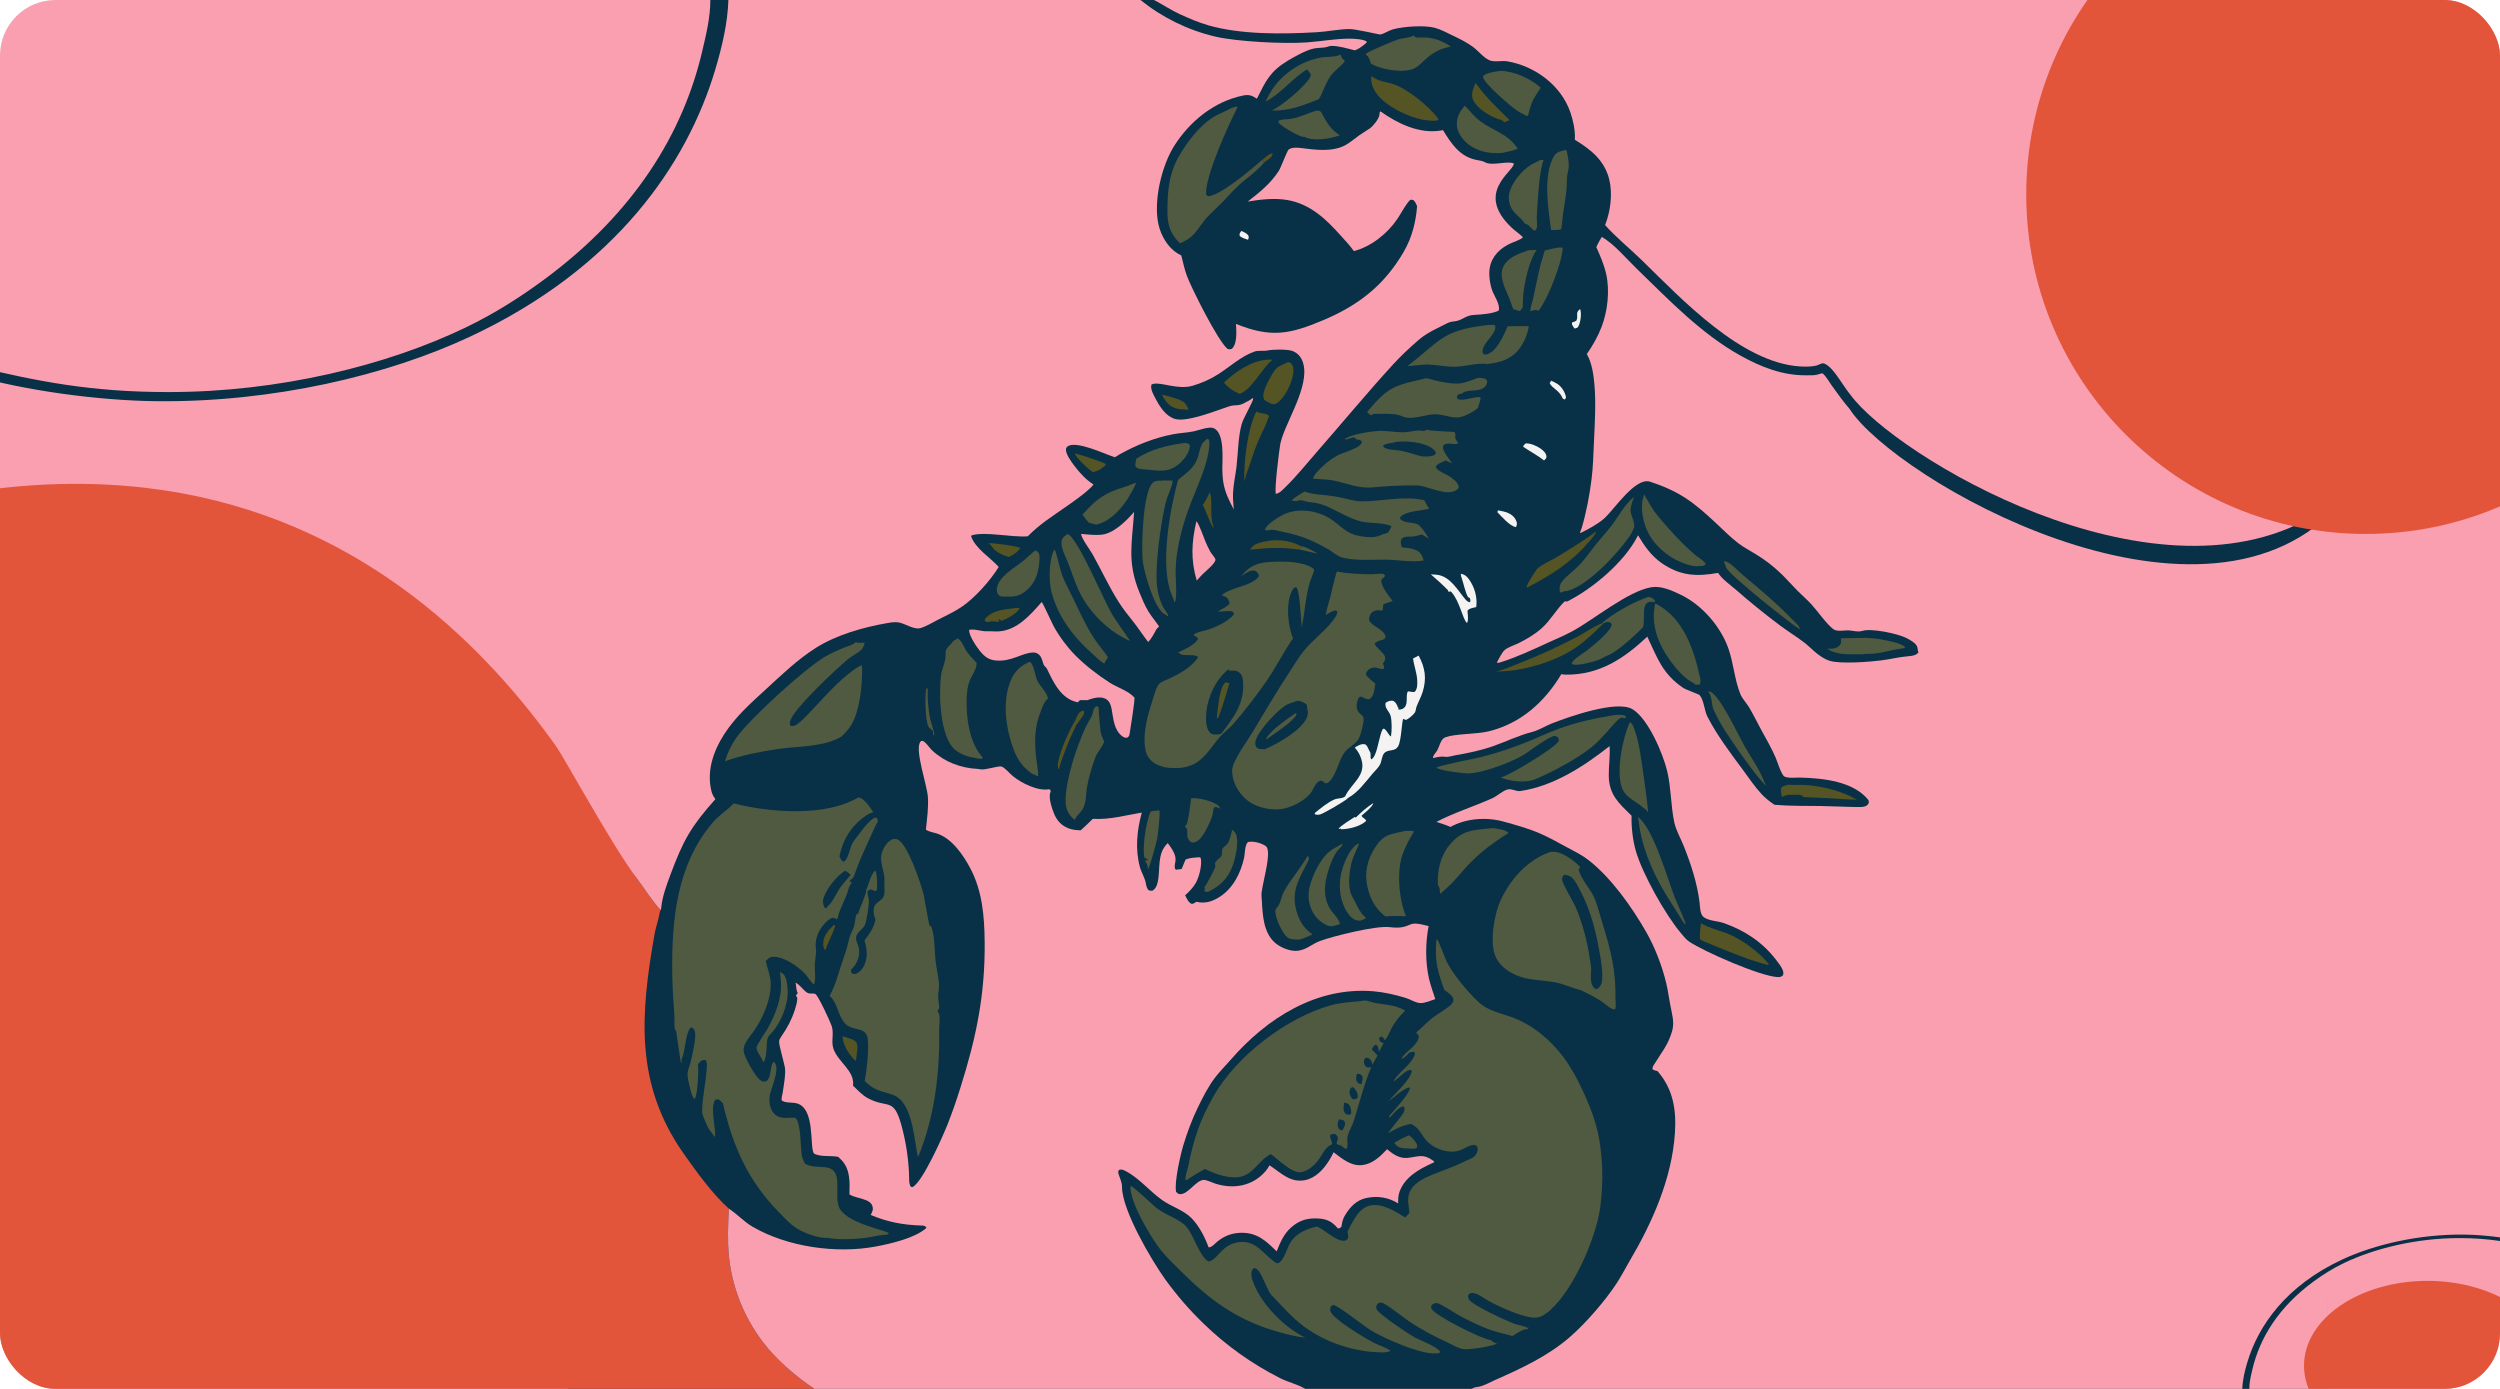 <svg width="180" height="100" viewBox="0 0 180 100" fill="none" xmlns="http://www.w3.org/2000/svg">
<g clip-path="url(#clip0_2068_61834)">
<rect width="180" height="100" rx="4" fill="#FA9FB0"/>
<path d="M40.889 0H73.853H74.66H94.516H95.748H167.556V33.293V34.007V100H124.696H109.55H64.781H40.889V54.536V27.392V26.693V0Z" fill="#083047"/>
<path d="M93.701 39.332C94.084 39.384 94.547 39.678 94.891 39.857C94.439 39.783 94.001 39.653 93.551 39.572L93.701 39.332Z" fill="#4F5A40"/>
<path d="M90.898 11.496C91.096 11.327 91.283 11.14 91.529 11.047L91.63 11.062C91.62 11.185 91.574 11.258 91.485 11.343C91.344 11.477 91.162 11.59 91.006 11.705C90.933 11.631 90.927 11.594 90.898 11.496Z" fill="#545424"/>
<path d="M89.372 16.626C89.58 16.717 89.771 16.786 89.898 16.985C89.912 17.119 89.912 17.142 89.857 17.264C89.655 17.192 89.402 17.137 89.255 16.974C89.224 16.803 89.282 16.769 89.372 16.626Z" fill="#F4F3F1"/>
<path d="M113.765 22.244C113.891 22.549 113.799 23.203 113.648 23.495C113.581 23.623 113.499 23.619 113.373 23.657C113.313 23.578 113.245 23.498 113.207 23.408C113.164 23.307 113.168 23.298 113.208 23.203C113.33 23.171 113.415 23.157 113.51 23.068C113.588 22.885 113.545 22.772 113.554 22.583C113.563 22.415 113.655 22.353 113.765 22.244Z" fill="#F4F3F1"/>
<path d="M111.683 27.409C111.839 27.486 112.013 27.559 112.157 27.658C112.441 27.853 112.679 28.227 112.744 28.564C112.763 28.665 112.721 28.683 112.667 28.765C112.605 28.75 112.57 28.724 112.517 28.69C112.245 28.056 111.782 27.999 111.577 27.59L111.683 27.409Z" fill="#F4F3F1"/>
<path d="M60.054 66.587C60.111 66.612 60.079 66.591 60.134 66.67C59.945 67.269 59.619 67.823 59.425 68.427C59.272 68.254 59.266 68.116 59.276 67.89C59.3 67.331 59.67 66.945 60.054 66.587Z" fill="#545424"/>
<path d="M66.712 49.533C66.769 49.557 66.733 49.538 66.805 49.615C66.76 50.344 66.84 51.094 66.983 51.809C67.037 52.078 67.314 52.762 67.266 52.969C67.227 52.938 67.202 52.895 67.172 52.854C67.175 52.832 67.18 52.81 67.181 52.788C67.204 52.518 66.958 52.51 66.846 52.317C66.626 51.942 66.564 49.932 66.712 49.533Z" fill="#4F5A40"/>
<path d="M107.845 36.753C107.945 36.757 107.905 36.75 107.991 36.771C108.151 36.811 108.32 36.831 108.475 36.888C108.779 36.998 109.05 37.203 109.171 37.508C109.248 37.7 109.225 37.773 109.15 37.953C108.698 37.881 108.129 37.199 107.813 36.882L107.845 36.753Z" fill="#F4F3F1"/>
<path d="M87.111 35.434C87.351 36.209 87.06 37.159 87.375 37.908C87.38 37.921 87.388 37.934 87.394 37.946L87.341 37.904L87.368 38.02L87.354 38.022L87.232 37.8C87.004 37.328 86.837 36.826 86.602 36.35C86.808 36.077 86.955 35.739 87.111 35.434Z" fill="#545424"/>
<path d="M109.856 31.923C110.213 31.916 110.617 32.093 110.91 32.289C111.091 32.41 111.334 32.629 111.344 32.867C111.35 33.016 111.269 33.056 111.172 33.153C110.707 32.785 110.161 32.502 109.668 32.168C109.686 32.044 109.767 32.006 109.856 31.923Z" fill="#F4F3F1"/>
<path d="M83.671 28.416C84.024 28.49 85.085 28.76 85.305 29.013C85.399 29.12 85.565 29.361 85.555 29.504C85.211 29.468 84.895 29.499 84.566 29.368C84.137 29.196 83.845 28.835 83.671 28.416Z" fill="#545424"/>
<path d="M101.435 81.743C101.616 81.824 101.942 82.2 102.012 82.389C102.056 82.505 102.041 82.557 101.989 82.665C101.791 82.754 101.562 82.682 101.351 82.686C101.336 82.686 101.322 82.687 101.307 82.688C101.223 82.687 101.139 82.686 101.056 82.677C100.732 82.644 100.584 82.537 100.378 82.292C100.704 82.071 101.08 81.913 101.435 81.743Z" fill="#4F5A40"/>
<path d="M60.666 74.62C60.923 74.673 61.465 74.827 61.634 75.018C61.841 75.252 61.66 75.964 61.645 76.277C61.641 76.331 61.647 76.294 61.601 76.382C61.59 76.372 61.579 76.364 61.568 76.354C61.126 75.936 60.681 75.227 60.666 74.62Z" fill="#545424"/>
<path d="M98.88 57.817C98.846 58.073 98.24 58.541 98.037 58.723C98.072 58.898 98.311 58.912 98.364 59.105C97.946 59.506 97.131 59.697 96.565 59.709L96.534 59.658C96.426 59.684 96.478 59.679 96.379 59.676C96.471 59.478 97.319 58.969 97.538 58.822L97.619 58.861C98.033 58.454 98.39 58.139 98.88 57.817Z" fill="#F4F3F1"/>
<path d="M71.18 39.108C71.572 39.098 73.138 39.298 73.465 39.445C73.415 39.57 73.27 39.684 73.173 39.781C73.006 39.919 72.815 40.008 72.623 40.106C72.195 39.964 71.687 39.762 71.426 39.373C71.364 39.279 71.299 39.214 71.215 39.139L71.18 39.108Z" fill="#545424"/>
<path d="M77.431 51.853C77.526 51.616 77.623 51.325 77.869 51.201C77.921 51.175 77.924 51.177 77.973 51.166L78.051 51.207C78.07 51.339 78.036 51.441 77.963 51.551C77.844 51.728 77.718 51.877 77.604 52.06C77.585 52.09 77.55 52.12 77.524 52.145C77.507 52.179 77.491 52.213 77.473 52.247C77.388 52.402 77.329 52.564 77.247 52.719C77.044 53.102 76.335 54.9 76.263 55.319C76.258 55.345 76.254 55.371 76.25 55.397C76.178 55.323 76.201 55.365 76.177 55.249C76.047 54.625 77.038 52.433 77.431 51.853Z" fill="#545424"/>
<path d="M77.388 32.641C77.638 32.683 79.474 33.292 79.629 33.411C79.575 33.552 79.468 33.605 79.351 33.696C79.181 33.853 78.943 33.916 78.73 33.997C78.674 33.975 78.624 33.956 78.575 33.922C78.308 33.736 77.452 32.923 77.388 32.641Z" fill="#545424"/>
<path d="M73.189 43.772C73.252 43.763 73.316 43.768 73.38 43.77L73.396 43.845C73.161 44.167 72.782 44.392 72.428 44.564C71.943 44.8 72.164 44.665 71.909 44.578C71.913 44.675 71.909 44.648 71.919 44.727C71.921 44.742 71.924 44.758 71.926 44.773L71.362 44.732C71.291 44.751 71.198 44.784 71.125 44.785C70.992 44.786 70.972 44.761 70.893 44.669L70.925 44.55C71.521 43.876 72.375 43.883 73.189 43.772Z" fill="#545424"/>
<path d="M89.99 39.577C90.192 39.312 90.311 39.201 90.634 39.099C91.667 38.772 92.737 38.83 93.701 39.332L93.551 39.572C92.162 39.376 91.349 39.451 89.99 39.577Z" fill="#545424"/>
<path d="M106.229 5.981C106.306 6.054 106.28 6.022 106.338 6.102C107.013 7.029 107.851 7.825 108.671 8.622L108.651 8.669L108.299 8.806C108.205 8.704 108.159 8.656 108.021 8.616C107.983 8.606 107.946 8.596 107.909 8.585C107.291 8.394 106.375 7.827 106.08 7.229C105.862 6.789 106.081 6.405 106.229 5.981Z" fill="#545424"/>
<path d="M83.262 58.373C83.382 58.345 83.378 58.319 83.489 58.386C83.525 58.649 83.388 60.023 83.324 60.355C83.251 60.737 82.809 62.339 82.644 62.632C82.641 62.315 82.608 62.231 82.436 61.974L82.454 61.947L82.633 61.932L82.63 61.873C82.535 61.832 82.466 61.794 82.387 61.726C82.25 60.871 82.519 59.25 82.825 58.454C82.943 58.374 83.119 58.386 83.262 58.373Z" fill="#4F5A40"/>
<path d="M124.103 40.416C124.112 40.417 124.121 40.418 124.131 40.419C124.22 40.425 124.302 40.429 124.383 40.472C124.76 40.672 125.134 41.101 125.463 41.379C126.729 42.446 127.944 43.455 129.095 44.651C129.257 44.82 129.597 45.09 129.593 45.313C129.002 44.977 124.409 41.33 124.279 40.852C124.237 40.695 124.173 40.563 124.103 40.416Z" fill="#4F5A40"/>
<path d="M90.457 29.62C90.723 29.821 91.092 29.685 91.364 29.93C91.361 29.959 91.362 29.989 91.353 30.018C91.333 30.078 91.284 30.155 91.258 30.218L91.298 30.181C91.063 30.796 90.742 31.373 90.497 31.983C90.237 32.633 90.043 33.313 89.801 33.971C89.71 34.165 89.671 34.448 89.594 34.658C89.543 33.239 89.82 30.9 90.457 29.62Z" fill="#545424"/>
<path d="M56.15 69.981C56.221 70.018 56.314 70.061 56.378 70.11C56.642 70.311 56.697 70.989 56.713 71.307C56.767 72.33 56.214 73.655 55.53 74.402C55.472 74.466 55.32 74.608 55.292 74.684C55.129 75.124 55.278 75.84 55.022 76.422L54.943 76.453C54.857 76.134 54.474 75.753 54.466 75.436C54.461 75.252 55.164 74.251 55.286 74.026C55.734 73.204 56.112 72.321 56.213 71.381C56.265 70.907 56.213 70.451 56.15 69.981Z" fill="#4F5A40"/>
<path d="M105.184 41.308C105.447 41.361 105.586 41.469 105.747 41.684C106.167 42.246 106.388 43.016 106.288 43.709C106.136 43.747 105.908 43.783 105.776 43.864C105.769 43.867 105.671 43.937 105.665 43.964C105.639 44.08 105.752 44.44 105.658 44.805L105.598 44.84C105.288 44.486 105.095 43.291 104.502 42.629C104.459 42.581 104.468 42.58 104.38 42.589C104.35 42.592 104.322 42.605 104.292 42.613L104.256 42.495C103.863 42.093 103.441 41.722 103.019 41.351C103.16 41.358 103.303 41.363 103.444 41.379C104.441 41.49 104.956 42.524 105.535 43.183C105.624 43.285 105.709 43.347 105.847 43.361C105.87 43.311 105.868 43.12 105.833 43.076C105.798 43.032 105.728 43.023 105.693 42.978C105.548 42.788 105.333 41.877 105.235 41.597C105.208 41.519 105.191 41.462 105.185 41.378C105.184 41.355 105.184 41.331 105.184 41.308Z" fill="#F4F3F1"/>
<path d="M128.776 56.498C129.159 56.546 129.57 56.491 129.96 56.517C131.213 56.6 132.61 56.947 133.696 57.576C133.368 57.577 133.048 57.567 132.722 57.539C131.764 57.464 130.813 57.43 129.853 57.39C129.83 57.37 129.728 57.265 129.696 57.255C129.473 57.188 129.061 57.242 128.815 57.23C128.622 57.221 128.47 57.309 128.3 57.388C128.261 57.175 128.171 56.906 128.263 56.702C128.399 56.56 128.591 56.541 128.776 56.498Z" fill="#545424"/>
<path d="M91.193 25.904C91.328 25.888 91.443 25.884 91.579 25.894L91.586 25.93C90.875 26.497 90.118 28.08 89.252 28.356C89.107 28.288 88.963 28.223 88.825 28.141C88.541 27.974 88.333 27.804 88.127 27.545C88.89 26.8 90.108 25.974 91.193 25.904Z" fill="#545424"/>
<path d="M97.774 60.745L97.85 60.755C97.695 61.168 97.465 61.579 97.342 61.999C97.157 62.636 96.998 63.919 97.345 64.512C97.639 65.015 97.85 65.681 98.315 66.046C98.328 66.057 98.342 66.067 98.356 66.078C98.274 66.199 98.037 66.251 97.899 66.301L97.787 66.278C97.725 66.266 97.654 66.258 97.594 66.235C97.272 66.114 97.021 65.761 96.867 65.468C96.409 64.598 96.356 63.501 96.647 62.57C96.828 61.989 97.213 61.042 97.774 60.745Z" fill="#4F5A40"/>
<path d="M86.139 37.529C86.321 37.682 86.674 38.717 86.794 38.995C86.902 39.243 87.01 39.491 87.144 39.725C87.244 39.899 87.49 40.134 87.52 40.315C87.415 40.677 86.718 41.178 86.442 41.495L86.165 41.799C85.718 40.287 85.796 39.044 86.139 37.529Z" fill="#FA9FB0"/>
<path d="M114.868 38.285L114.904 38.337C114.781 38.622 114.5 38.894 114.298 39.128C113.078 40.536 111.604 41.451 109.967 42.299L109.922 42.243C109.945 42.052 110.552 41.06 110.723 40.912C111.078 40.605 111.575 40.404 111.984 40.17C112.503 39.874 114.524 38.621 114.868 38.285Z" fill="#545424"/>
<path d="M122.985 49.792C123.046 49.791 123.117 49.783 123.173 49.813C123.879 50.183 125.144 52.896 125.574 53.663C126.042 54.495 126.659 55.35 127.008 56.235C127.052 56.347 127.103 56.445 127.165 56.548L127.19 56.589C126.6 56.171 124.637 53.298 124.181 52.579C123.896 52.13 123.613 51.622 123.395 51.136C123.192 50.686 123.312 50.202 122.985 49.792Z" fill="#4F5A40"/>
<path d="M115.295 44.896L115.446 44.884C115.431 44.9 115.417 44.916 115.402 44.932C114.839 45.495 114.1 46.202 113.442 46.642C111.899 47.672 109.561 48.366 107.702 48.347C108.278 48.23 108.834 47.974 109.38 47.756C110.816 47.195 112.215 46.555 113.579 45.837C114.049 45.589 114.835 45.053 115.295 44.896Z" fill="#545424"/>
<path d="M92.744 26.07C92.877 26.096 92.953 26.126 93.03 26.251C93.174 26.485 93.132 26.818 93.079 27.072C92.947 27.704 92.459 28.748 91.868 29.064C91.733 29.136 91.648 29.098 91.512 29.062C91.334 28.976 91.173 28.898 91.02 28.771C90.911 28.531 90.966 28.301 91.045 28.059C91.159 27.708 91.676 26.701 91.946 26.481C92.15 26.315 92.502 26.195 92.744 26.07Z" fill="#545424"/>
<path d="M88.716 59.748C88.808 59.815 88.925 59.913 88.974 60.018C89.231 60.563 88.955 61.788 88.745 62.349C88.41 63.246 87.825 63.822 86.965 64.22C86.852 64.203 86.773 64.193 86.669 64.14L86.771 64.05C86.752 63.978 86.762 64.004 86.732 63.939C86.726 63.925 86.719 63.911 86.712 63.896C86.875 63.689 87.472 62.582 87.506 62.373C87.52 62.289 87.449 62.209 87.49 62.119C87.58 61.919 87.828 61.817 87.933 61.632C88.016 61.486 87.949 61.242 88.017 61.106C88.067 61.008 88.281 60.857 88.364 60.763C88.547 60.554 88.635 60.024 88.716 59.748Z" fill="#4F5A40"/>
<path d="M134.357 45.926C134.734 45.956 135.089 45.96 135.461 46.04C135.85 46.124 136.979 46.304 137.182 46.615C137.036 46.712 136.756 46.709 136.579 46.743C135.805 46.893 135.116 47.114 134.318 47.078C134.22 47.098 134.146 47.11 134.045 47.108C133.128 47.09 132.377 47.218 131.541 46.709C131.673 46.71 131.813 46.716 131.943 46.7C132.149 46.673 132.347 46.611 132.477 46.439C132.59 46.289 132.566 46.13 132.548 45.955L134.357 45.926Z" fill="#4F5A40"/>
<path d="M85.763 57.473C86.33 57.436 87.122 57.638 87.613 57.922C87.752 58.003 87.811 58.069 87.85 58.223C87.698 58.159 87.596 58.079 87.433 58.118C87.32 58.279 87.351 58.5 87.298 58.686C87.181 59.096 86.961 59.518 86.757 59.893C86.6 60.143 86.448 60.404 86.193 60.566C86.054 60.655 85.943 60.682 85.779 60.645C85.319 60.345 85.573 59.933 85.436 59.642C85.392 59.55 85.336 59.608 85.306 59.465L85.406 59.422C85.567 59.167 85.706 57.868 85.763 57.473Z" fill="#4F5A40"/>
<path d="M117.934 58.825C117.954 58.838 117.975 58.851 117.993 58.866C119.089 59.784 120.053 63.267 120.599 64.658C120.732 64.995 121.351 66.359 121.37 66.532L121.32 66.548L121.205 66.422C120.754 65.651 120.24 64.909 119.787 64.135C118.92 62.653 118.184 60.888 117.987 59.173C117.974 59.056 117.954 58.941 117.934 58.825Z" fill="#4F5A40"/>
<path d="M122.464 66.471C123.038 66.816 123.747 66.977 124.374 67.213C125.31 67.566 126.757 68.609 127.35 69.428L127.312 69.486C126.813 69.34 126.307 69.201 125.816 69.03C125.414 68.891 122.518 67.754 122.41 67.643C122.35 67.284 122.441 66.838 122.464 66.471Z" fill="#545424"/>
<path d="M112.1 17.839C112.215 17.814 112.358 17.825 112.478 17.821L112.514 17.871C112.456 18.966 111.448 21.519 110.779 22.375C110.674 22.341 110.581 22.302 110.47 22.323C110.45 22.327 110.432 22.335 110.414 22.341C110.34 22.369 110.267 22.387 110.191 22.406C110.174 22.146 110.31 21.839 110.368 21.58C110.563 20.704 110.724 19.812 110.949 18.945C111.029 18.635 111.148 18.337 111.228 18.025C111.316 18.021 111.289 18.028 111.359 18.008C111.604 17.937 111.85 17.888 112.1 17.839Z" fill="#4F5A40"/>
<path d="M81.733 34.761L81.779 34.78C81.787 34.933 81.256 35.813 81.14 35.989C80.639 36.748 79.85 37.584 78.921 37.77L78.409 37.64C78.232 37.464 78.087 37.258 77.936 37.059C78.702 36.208 79.29 35.635 80.396 35.25C80.824 35.101 81.269 34.977 81.681 34.785C81.698 34.778 81.716 34.769 81.733 34.761Z" fill="#4F5A40"/>
<path d="M94.77 7.972C94.864 7.972 94.977 7.95 95.053 8.01C95.172 8.103 95.221 8.248 95.291 8.377C95.621 8.981 95.888 9.365 96.471 9.746C96.419 9.763 96.367 9.78 96.315 9.796C95.639 10.001 94.565 10.192 93.913 9.847C93.828 9.856 93.847 9.861 93.774 9.847C93.48 9.79 92.198 9.081 92.06 8.823C92.024 8.755 92.042 8.764 92.071 8.679C92.286 8.589 92.548 8.592 92.779 8.574C93.455 8.52 94.121 8.155 94.77 7.972Z" fill="#4F5A40"/>
<path d="M85.216 31.902C85.23 31.899 85.243 31.895 85.256 31.895C85.386 31.891 85.541 31.908 85.638 31.999C85.66 32.06 85.675 32.112 85.668 32.178C85.626 32.603 85.225 33.118 84.912 33.385C84.115 34.067 83.46 33.887 82.531 33.807C82.273 33.784 81.975 33.789 81.769 33.616C81.703 33.424 81.778 33.229 81.816 33.031C82.854 32.344 83.996 32.075 85.216 31.902Z" fill="#4F5A40"/>
<path d="M74.523 39.634C74.603 39.653 74.693 39.694 74.746 39.759C74.858 39.894 74.852 40.127 74.844 40.291C74.801 41.125 74.597 41.895 73.956 42.467C73.567 42.814 73.17 42.987 72.643 42.956C72.558 42.951 72.48 42.948 72.395 42.953L72.303 42.959C72.157 42.93 72.048 42.974 71.925 42.866C71.798 42.755 71.751 42.572 71.769 42.411C71.863 41.524 72.996 40.92 73.621 40.424C73.934 40.175 74.214 39.888 74.523 39.634Z" fill="#4F5A40"/>
<path d="M110.027 18.022L110.637 17.992C110.089 18.771 109.765 20.313 109.671 21.259C109.643 21.545 109.661 21.831 109.634 22.118C109.567 22.219 109.512 22.334 109.407 22.397L108.949 22.258C108.859 22.021 108.791 21.778 108.694 21.54C108.422 20.869 107.898 19.951 108.226 19.23C108.545 18.531 109.362 18.261 110.027 18.022Z" fill="#4F5A40"/>
<path d="M96.659 60.74L96.672 60.772C96.645 60.93 96.416 61.101 96.311 61.235C96.005 61.627 95.815 62.13 95.667 62.6C95.364 63.563 95.226 64.46 95.737 65.392C95.94 65.762 96.428 66.129 96.475 66.547C96.151 66.61 95.881 66.774 95.573 66.636C95.163 66.446 94.828 66.179 94.589 65.791C94.21 65.177 94.126 64.487 94.308 63.795C94.523 62.976 95.042 61.874 95.704 61.326C95.987 61.091 96.342 60.926 96.659 60.74Z" fill="#4F5A40"/>
<path d="M94.137 61.639C94.142 61.64 94.148 61.64 94.152 61.642C94.319 61.757 94.215 61.941 94.14 62.088C93.593 63.157 93.018 64.055 93.278 65.313C93.445 66.123 93.803 66.817 94.509 67.276C94.226 67.395 93.626 67.712 93.331 67.651C93.116 67.631 92.886 67.633 92.706 67.499C92.348 67.234 91.898 66.242 91.845 65.796C91.825 65.627 91.792 65.502 91.915 65.376C92.22 65.061 92.244 64.548 92.456 64.165C92.927 63.317 93.612 62.555 94.095 61.714C94.109 61.689 94.123 61.664 94.137 61.639Z" fill="#4F5A40"/>
<path d="M98.743 5.479C98.756 5.487 98.769 5.492 98.781 5.501C99.212 5.855 99.818 5.891 100.339 6.063C101.328 6.39 102.897 7.662 103.508 8.491C103.579 8.587 103.567 8.538 103.551 8.647L103.447 8.67C103.353 8.688 103.266 8.71 103.169 8.7C102.956 8.679 102.741 8.669 102.529 8.635C101.43 8.458 99.741 7.642 99.097 6.717C98.853 6.367 98.659 5.91 98.743 5.479Z" fill="#545424"/>
<path d="M112.71 10.799L112.789 10.823C112.895 11.223 113.022 11.935 112.901 12.335C112.783 12.723 112.829 13.228 112.789 13.64C112.732 14.243 112.614 14.836 112.534 15.436C112.487 15.79 112.477 16.148 112.407 16.498C112.216 16.59 111.893 16.555 111.679 16.561C111.469 15.076 111.087 12.596 111.878 11.258C112.071 10.932 112.368 10.884 112.71 10.799Z" fill="#4F5A40"/>
<path d="M118.395 35.581L118.403 35.585C118.415 35.673 118.435 35.711 118.484 35.787C118.687 36.103 118.853 36.453 119.071 36.758C119.585 37.475 120.501 38.469 121.127 39.099C121.424 39.398 121.738 39.691 122.062 39.962C122.267 40.134 122.566 40.295 122.737 40.497C122.776 40.543 122.79 40.591 122.808 40.647L122.602 40.754C122.496 40.743 122.401 40.749 122.296 40.759C121.865 40.8 121.424 40.64 121.028 40.479C120.004 40.063 118.985 39.152 118.56 38.121C118.247 37.363 118.068 36.356 118.395 35.581Z" fill="#4F5A40"/>
<path d="M105.471 7.613C105.849 7.992 106.15 8.416 106.59 8.737C107.588 9.466 108.551 9.61 109.282 10.712C108.998 10.819 108.738 10.898 108.437 10.942C108.326 10.986 108.218 11.002 108.1 11.012C107.251 11.086 106.303 10.895 105.649 10.329C105.254 9.986 104.917 9.532 104.893 8.991C104.869 8.444 105.109 7.997 105.471 7.613Z" fill="#4F5A40"/>
<path d="M108.061 5.097C109.075 5.15 110.178 5.645 110.935 6.313C110.745 6.628 110.508 6.933 110.351 7.265C110.199 7.584 110.121 7.975 110.022 8.313L109.944 8.355L109.816 8.299C109.739 8.25 109.767 8.264 109.702 8.233C109.561 8.164 109.425 8.09 109.293 8.007C108.828 7.713 106.846 6.015 106.782 5.553C106.775 5.502 106.773 5.494 106.806 5.459C107.024 5.23 107.744 5.14 108.061 5.097Z" fill="#4F5A40"/>
<path d="M110.899 11.515C110.981 11.514 111.057 11.523 111.138 11.536C110.817 12.231 110.696 14.725 110.647 15.611C110.634 15.84 110.703 16.196 110.651 16.399C110.63 16.479 110.571 16.551 110.524 16.616C110.311 16.575 110.136 16.207 109.891 16.134C109.864 16.126 109.837 16.12 109.81 16.113C109.516 15.658 109.006 15.411 108.777 14.898C108.591 14.481 108.59 14.056 108.752 13.633C109.04 12.879 109.808 12.015 110.554 11.694C110.676 11.642 110.785 11.582 110.899 11.515Z" fill="#4F5A40"/>
<path d="M117.356 51.984C117.478 52.068 117.551 52.184 117.607 52.321C117.807 52.812 117.943 53.412 118.048 53.929C118.15 54.432 118.712 58.344 118.653 58.478C118.557 58.335 118.461 58.256 118.322 58.155L118.27 58.118C117.714 57.644 117.03 57.432 116.768 56.691C116.351 55.508 116.831 53.111 117.356 51.984Z" fill="#4F5A40"/>
<path d="M75.913 39.572C75.963 39.612 75.964 39.604 75.988 39.679C76.223 40.398 76.279 40.986 76.611 41.742C76.83 42.241 77.095 42.72 77.33 43.212C77.771 44.138 78.187 45.047 78.744 45.915C79.058 46.404 79.456 46.837 79.774 47.324L79.551 47.672L79.555 47.74L79.513 47.768C79.488 47.757 79.442 47.738 79.416 47.723C79.162 47.573 78.908 47.3 78.685 47.104C77.317 45.899 76.203 44.462 75.717 42.67C75.504 41.886 75.509 40.275 75.913 39.572Z" fill="#4F5A40"/>
<path d="M76.863 38.461L76.947 38.477C77.732 39.065 79.349 42.938 79.977 44.06C80.39 44.797 80.918 45.451 81.374 46.158C81.193 46.082 81.021 45.985 80.848 45.894C79.747 45.32 78.692 44.266 78.044 43.217C77.515 42.36 77.235 41.381 76.873 40.452C76.743 40.117 76.557 39.786 76.471 39.437C76.426 39.257 76.4 39.081 76.452 38.9C76.518 38.669 76.665 38.577 76.863 38.461Z" fill="#4F5A40"/>
<path d="M119.172 43.465C119.231 43.484 119.28 43.501 119.335 43.531C121.24 44.587 121.949 46.756 122.397 48.749C122.44 48.943 122.473 49.118 122.364 49.294L122.174 49.285L122.115 49.335C121.961 49.157 121.678 49.05 121.487 48.904C120.948 48.491 120.388 47.796 120.02 47.227C119.276 46.077 118.876 44.824 119.172 43.465Z" fill="#4F5A40"/>
<path d="M101.769 2.555C101.812 2.595 101.894 2.677 101.951 2.69C102.12 2.728 102.407 2.687 102.592 2.696C103.302 2.728 103.869 2.96 104.454 3.347C103.556 3.546 103.082 3.83 102.423 4.466C102.21 4.672 102.011 4.862 101.726 4.97C101.471 5.067 101.162 5.079 100.89 5.106C100.111 5.069 99.411 4.95 98.711 4.589C98.643 4.385 98.589 4.143 98.417 4C98.392 3.979 98.366 3.959 98.34 3.938C98.377 3.834 98.404 3.825 98.497 3.772C98.815 3.591 100.318 2.948 100.666 2.839C100.998 2.735 101.441 2.739 101.728 2.579C101.742 2.571 101.756 2.563 101.769 2.555Z" fill="#4F5A40"/>
<path d="M96.516 3.934C96.57 3.987 96.598 4.124 96.624 4.197C96.707 4.258 96.771 4.308 96.831 4.391C96.554 4.788 96.124 5.044 95.833 5.428C95.446 5.938 95.29 6.589 94.96 7.138C93.778 7.607 92.863 7.979 91.569 7.965C92.411 7.516 93.699 6.44 94.259 5.687C94.313 5.597 94.347 5.51 94.386 5.413C94.344 5.23 94.217 5.131 94.093 4.994C92.982 5.707 92.344 6.638 91.125 7.321C91.804 5.687 93.346 4.481 95.077 4.146C95.521 4.06 96.058 4.136 96.468 3.957C96.484 3.95 96.5 3.942 96.516 3.934Z" fill="#4F5A40"/>
<path d="M115.295 44.896C116.115 44.174 117.632 43.325 118.673 42.979C118.849 42.998 118.993 43.057 119.11 43.197C119.156 43.252 119.149 43.282 119.157 43.349L119.14 43.379L119.125 43.356C118.939 43.324 118.766 43.289 118.601 43.41C118.417 43.543 118.378 43.809 118.369 44.018C118.351 44.402 118.373 44.763 118.311 45.145C117.786 45.693 116.731 46.649 116.086 47.03C115.839 47.176 115.56 47.255 115.316 47.409C114.986 47.617 113.719 47.919 113.33 47.857C113.25 47.844 113.246 47.838 113.182 47.809C113.169 47.702 113.154 47.741 113.215 47.659C113.437 47.36 113.886 47.112 114.187 46.884C114.608 46.565 115.98 45.481 116.04 44.975C115.996 44.872 115.981 44.83 115.861 44.796C115.73 44.759 115.561 44.818 115.446 44.884L115.295 44.896Z" fill="#4F5A40"/>
<path d="M107.293 59.641C107.461 59.583 107.857 59.678 108.042 59.715C108.232 59.752 108.493 59.817 108.604 59.985C107.497 60.671 106.521 61.406 105.63 62.361C105.167 62.857 104.763 63.401 104.255 63.855C104.079 64.015 103.904 64.175 103.729 64.337L103.673 64.291C103.668 64.103 103.676 63.941 103.562 63.781C103.551 63.765 103.538 63.751 103.527 63.736C103.479 62.704 103.691 61.661 104.362 60.842C105.239 59.771 106.002 59.776 107.293 59.641Z" fill="#4F5A40"/>
<path d="M83.816 34.59C84.023 34.612 84.226 34.585 84.437 34.61C84.378 35.119 84.062 35.668 83.936 36.177C83.575 37.639 83.072 41.137 83.356 42.541C83.436 42.935 83.552 43.343 83.741 43.699C83.853 43.912 84.053 44.104 84.109 44.338L84.061 44.375C84.007 44.322 83.958 44.274 83.892 44.235C83.877 44.226 83.862 44.219 83.847 44.211C83.78 44.171 83.78 44.175 83.718 44.125C83.056 43.587 82.341 41.136 82.267 40.29C82.176 39.246 82.287 35.554 82.957 34.8C83.071 34.672 83.201 34.616 83.373 34.615C83.522 34.614 83.667 34.603 83.816 34.59Z" fill="#4F5A40"/>
<path d="M117.632 35.793L117.638 35.828C117.551 36.045 117.39 36.493 117.395 36.723C117.402 37.081 117.74 37.645 117.655 37.98C117.648 38.009 117.631 38.036 117.62 38.064C117.539 38.256 117.449 38.434 117.331 38.606C116.459 39.873 114.233 42.284 112.729 42.572L112.661 42.557C112.55 42.606 112.457 42.649 112.336 42.669C112.272 42.578 112.292 42.391 112.298 42.28C112.316 41.949 112.66 41.642 112.889 41.433C113.196 41.153 113.526 40.884 113.807 40.58C114.23 40.121 114.591 39.579 114.988 39.096C115.34 38.667 115.716 38.255 116.053 37.814C116.592 37.106 116.928 36.374 117.632 35.793Z" fill="#4F5A40"/>
<path d="M78.914 50.843C78.984 50.857 79.033 50.876 79.097 50.904C79.116 51.317 79.199 52.544 79.291 52.897C79.324 53.023 79.397 53.12 79.439 53.24C79.451 53.276 79.489 53.364 79.489 53.401C79.491 53.581 78.989 54.214 78.891 54.468C78.635 55.131 78.387 55.972 78.267 56.668C78.184 57.151 78.215 57.626 78.035 58.092C77.883 58.486 77.559 58.646 77.398 58.994C77.391 59.009 77.385 59.024 77.379 59.039C77.307 58.977 77.237 58.916 77.17 58.848C76.82 58.489 76.713 58.063 76.723 57.574C76.754 56.078 77.494 53.849 78.108 52.484C78.255 52.158 78.457 51.861 78.609 51.54C78.743 51.257 78.655 51.095 78.914 50.843Z" fill="#4F5A40"/>
<path d="M86.942 31.575L87.029 31.643C87.061 31.733 87.082 31.808 87.079 31.904C87.05 33.258 86.25 34.888 85.764 36.154C85.475 36.909 85.203 37.715 85.011 38.501C84.801 39.367 84.653 40.262 84.646 41.154C84.64 41.829 84.756 42.665 84.621 43.319L84.564 43.349C84.511 43.16 84.429 42.982 84.353 42.802C83.498 40.719 84.231 36.705 84.82 34.551C85.261 34.179 85.682 33.912 86.008 33.42C86.361 32.888 86.315 32.375 86.552 31.962C86.634 31.819 86.819 31.684 86.942 31.575Z" fill="#4F5A40"/>
<path d="M101.74 47.41L102.142 47.202C102.613 48.084 102.729 48.846 102.434 49.812C102.321 50.185 102.126 50.517 101.991 50.88C101.941 51.015 101.946 51.159 101.878 51.288C101.797 51.438 101.462 51.72 101.308 51.797C101.243 51.829 101.236 51.841 101.157 51.818C101.135 51.812 101.06 51.764 101.039 51.751C100.931 51.867 100.904 53.264 100.683 53.697C100.443 54.168 99.99 53.903 99.674 54.218C99.489 54.401 99.486 54.823 99.356 55.059C99.234 55.282 98.988 55.512 98.82 55.709C98.283 56.338 97.797 57.036 97.061 57.453C96.94 57.631 95.255 58.599 95.042 58.642C94.918 58.666 94.764 58.685 94.656 58.609L94.681 58.52C95.094 58.191 95.602 57.764 96.088 57.558C96.305 57.466 96.557 57.508 96.763 57.394C96.79 57.379 96.817 57.362 96.844 57.347L96.877 57.28C97.332 56.381 98.382 55.82 98.019 54.673C97.934 54.403 97.827 54.173 97.647 53.954C97.612 53.911 97.578 53.866 97.543 53.823C97.563 53.811 97.584 53.798 97.604 53.785C97.798 53.67 98.03 53.538 98.264 53.586C98.413 53.618 98.499 53.864 98.559 53.989C98.599 54.072 98.636 54.146 98.685 54.224L98.659 54.273L98.684 54.289C98.684 54.421 98.664 54.555 98.722 54.676C98.853 54.627 98.926 54.485 98.985 54.362C99.237 53.831 99.339 52.823 99.569 52.478C99.683 52.467 99.64 52.449 99.722 52.518C99.896 52.663 99.965 52.906 100.149 53.032C100.217 52.68 100.225 51.867 100.119 51.525C100.011 51.179 99.676 51.001 99.766 50.598C99.942 50.486 100.102 50.422 100.314 50.46C100.511 50.578 100.582 50.735 100.651 50.944L100.686 50.94L100.692 51.097C100.878 51.082 101.017 51.066 101.144 50.911C101.4 50.601 101.188 50.096 101.366 49.778C101.56 49.776 101.671 49.859 101.864 49.809C102.057 49.602 102.051 49.268 102.041 49.001C102.02 48.455 101.805 47.947 101.74 47.41Z" fill="#F4F3F1"/>
<path d="M101.214 59.823C101.402 59.812 101.578 59.813 101.766 59.832L101.796 59.894C101.505 60.361 101.24 60.861 101.037 61.371C100.531 62.642 100.71 64.736 101.234 65.97C100.744 65.949 100.238 65.937 99.75 65.983C99.023 65.441 98.646 64.714 98.453 63.839C98.23 62.832 98.443 61.907 98.993 61.044C99.642 60.026 100.115 60.067 101.214 59.823Z" fill="#4F5A40"/>
<path d="M74.147 47.652L74.201 47.674C74.531 48.099 74.488 48.664 74.74 49.106C74.923 49.425 75.453 49.96 75.446 50.318C75.41 50.344 75.397 50.352 75.361 50.386C75.163 50.569 75.066 50.893 74.964 51.138C74.478 52.303 74.467 53.393 74.614 54.638C74.661 55.039 74.757 55.455 74.741 55.858L74.652 55.879C74.554 55.797 74.473 55.764 74.354 55.725L74.311 55.711C74.305 55.708 74.297 55.706 74.291 55.701C73.666 55.237 73.316 54.799 73.029 54.08C72.425 52.565 72.119 50.481 72.796 48.939C73.071 48.311 73.516 47.895 74.147 47.652Z" fill="#4F5A40"/>
<path d="M68.941 45.971L68.974 45.972C69.227 46.127 69.35 46.448 69.483 46.705C69.681 47.086 70.032 47.413 70.319 47.732C70.335 48.178 69.974 48.614 69.814 49.02C69.715 49.274 69.66 49.546 69.633 49.816C69.496 51.189 69.704 53.264 70.611 54.368L70.728 54.512L70.772 54.565L70.689 54.627C70.458 54.648 70.237 54.582 70.014 54.532C69.598 54.476 69.059 54.239 68.742 53.966C67.68 53.052 67.573 49.957 67.759 48.626C67.85 47.977 68.098 47.739 68.082 47.022C68.076 46.784 68.183 46.656 68.34 46.497C68.401 46.435 68.461 46.378 68.513 46.308C68.576 46.224 68.606 46.164 68.702 46.112C68.787 46.066 68.859 46.025 68.941 45.971Z" fill="#4F5A40"/>
<path d="M107.08 23.408C107.128 23.394 107.189 23.395 107.239 23.395C107.277 23.395 107.315 23.4 107.354 23.399C107.474 23.394 107.545 23.369 107.652 23.434C107.802 24.014 106.769 24.656 106.743 25.264C106.738 25.39 106.753 25.415 106.829 25.506C106.922 25.53 106.969 25.535 107.064 25.508C107.785 25.304 108.268 24.114 108.556 23.493C109.063 23.479 109.57 23.476 110.078 23.483C109.98 24.076 109.727 24.696 109.349 25.168C108.768 25.895 107.986 26.098 107.109 26.209C106.372 26.101 105.56 26.381 104.815 26.406C104.181 26.427 103.54 26.279 102.906 26.25C102.398 26.226 101.838 26.337 101.325 26.367C103.726 24.526 103.816 23.777 107.08 23.408Z" fill="#4F5A40"/>
<path d="M106.4 27.209C106.532 27.194 106.723 27.217 106.854 27.243C106.972 27.268 107.012 27.326 107.076 27.42C107.079 27.559 107.065 27.656 106.978 27.767C106.779 28.024 106.593 28.049 106.296 28.097C106.031 28.14 105.53 28.11 105.33 28.284C105.309 28.302 105.289 28.322 105.269 28.341C105.139 28.358 105.06 28.363 104.951 28.441C104.893 28.569 104.893 28.569 104.929 28.704C105.27 28.942 106.127 28.529 106.595 28.596C106.638 28.732 106.455 29.207 106.41 29.366C106.162 29.619 105.747 29.805 105.422 29.946C104.716 30.25 104.052 29.831 103.346 29.826C102.65 29.821 101.705 30.271 101.045 30.007C100.866 29.934 100.681 29.869 100.491 29.834C100.288 29.797 99.003 29.765 98.871 29.816C98.817 29.837 98.775 29.881 98.728 29.913C98.611 29.849 98.526 29.759 98.433 29.667C99.983 27.767 100.467 27.749 102.723 27.228C103.369 27.419 104.521 27.697 105.181 27.597C105.593 27.535 106.006 27.343 106.4 27.209Z" fill="#4F5A40"/>
<path d="M81.656 36.859C81.509 39.1 81.143 40.46 82.035 42.643C82.225 43.109 82.422 43.592 82.683 44.021C82.913 44.4 83.208 44.738 83.455 45.107C83.362 45.192 83.278 45.266 83.221 45.38C83.097 45.628 82.872 46.022 82.676 46.22C82.587 46.157 81.809 45.014 81.61 44.781C81.243 44.323 80.887 43.879 80.57 43.383C79.865 42.28 79.323 41.091 78.687 39.95C78.456 39.535 77.923 38.863 77.83 38.441C78.308 38.483 78.813 38.545 79.292 38.501C80.188 38.418 81.099 37.5 81.656 36.859Z" fill="#FA9FB0"/>
<path d="M116.268 51.482C116.439 51.458 116.637 51.461 116.811 51.48C116.939 51.494 116.998 51.511 117.075 51.613L117.027 51.709C116.95 51.697 116.761 51.654 116.69 51.686C116.434 51.803 115.89 52.5 115.667 52.737C115.321 53.107 114.977 53.487 114.582 53.805C113.518 54.661 111.803 55.566 110.555 56.099C109.853 56.398 108.738 56.263 108.048 55.981C108.088 55.968 108.128 55.953 108.169 55.941C108.847 55.727 111.767 53.96 112.178 53.422C112.262 53.312 112.239 53.285 112.212 53.158C112.127 53.054 112.08 53.024 111.952 52.983C111.611 52.986 110.492 53.818 110.164 54.029C109.373 54.718 106.762 55.686 105.724 55.685C105.343 55.684 103.643 55.487 103.427 55.273C103.579 55.115 106.231 54.611 106.632 54.511C107.76 54.23 108.931 53.836 110.011 53.396C110.775 53.085 111.522 52.724 112.298 52.445C113.615 51.972 114.889 51.7 116.268 51.482Z" fill="#4F5A40"/>
<path d="M84.964 17.515C84.561 17.146 84.278 16.706 84.15 16.17C84.041 15.712 84.052 15.245 84.059 14.778C84.079 13.431 84.266 12.231 84.987 11.062C85.558 10.136 86.361 9.081 87.287 8.473C87.554 8.298 87.878 8.169 88.166 8.031C88.41 7.913 88.689 7.74 88.956 7.687C89.069 7.665 89.026 7.657 89.108 7.712C88.455 8.965 86.797 12.631 86.834 13.966C86.895 14.073 86.877 14.091 86.999 14.133C87.954 14.032 90.136 12.148 90.899 11.496C90.927 11.594 90.933 11.631 91.006 11.705C90.584 12.268 89.688 12.875 89.145 13.379C88.749 13.748 88.391 14.169 88.014 14.558C87.681 14.902 87.322 15.219 86.988 15.561C86.555 16.003 86.267 16.577 85.818 17C85.572 17.233 85.268 17.375 84.964 17.515Z" fill="#4F5A40"/>
<path d="M75.004 43.344C75.105 43.444 75.717 44.821 75.889 45.132C76.298 45.866 76.844 46.6 77.435 47.197C78.143 47.91 79.034 48.593 79.878 49.139C80.438 49.501 81.249 49.733 81.68 50.229C81.721 50.39 81.4 52.447 81.335 52.819C81.308 52.975 81.291 53.024 81.16 53.111C81.025 53.125 80.928 53.102 80.818 53.022C80.204 52.577 80.163 51.75 80.042 51.08C79.991 50.798 79.91 50.509 79.653 50.346C79.412 50.194 79.087 50.194 78.818 50.254C78.8 50.258 78.783 50.263 78.765 50.267C78.596 50.303 78.451 50.349 78.29 50.413C78.12 50.399 77.934 50.414 77.761 50.409C77.682 50.48 77.704 50.454 77.645 50.524C77.632 50.538 77.621 50.553 77.609 50.568C76.387 50.329 75.862 49.146 75.381 48.153C75.324 48.035 75.196 47.975 75.151 47.869C75.048 47.627 75.041 47.403 74.861 47.189C74.742 47.048 74.578 46.975 74.394 46.98C73.543 47.003 72.83 47.685 71.627 47.548C71.181 47.498 70.865 47.251 70.587 46.912C70.33 46.596 69.74 45.754 69.782 45.35C70.17 45.26 70.665 45.472 71.073 45.451C71.352 45.437 71.632 45.478 71.911 45.46C73.238 45.376 74.192 44.267 75.004 43.344Z" fill="#FA9FB0"/>
<path d="M93.922 35.393C94.575 35.632 95.419 35.621 96.115 35.741C96.64 35.832 97.156 35.986 97.68 36.072C97.849 36.1 98.016 36.102 98.186 36.098C99.636 36.068 101.117 35.691 102.548 36.017C102.649 36.232 102.773 36.428 102.9 36.629C102.287 36.797 101.421 36.754 100.898 37.16C100.818 37.223 100.814 37.229 100.803 37.332C101.104 37.76 101.899 37.518 102.218 37.859C102.233 37.874 102.245 37.891 102.259 37.906C102.509 38.173 102.692 38.483 102.888 38.791L102.375 38.477C102.122 38.551 101.878 38.63 101.612 38.635C101.474 38.637 101.331 38.635 101.194 38.654C101.058 38.673 100.976 38.722 100.893 38.831C100.817 39.031 100.882 39.208 100.929 39.409C101.26 39.443 101.68 39.471 101.98 39.623C102.315 39.793 102.405 40.011 102.506 40.354C101.669 40.5 100.806 40.327 99.964 40.3C98.89 40.266 97.749 40.41 96.689 40.154C96.341 40.07 96.023 39.807 95.734 39.608C94.591 38.953 93.733 38.567 92.426 38.307C92.167 38.255 91.874 38.162 91.612 38.148C91.456 38.14 91.296 38.19 91.135 38.19L91.092 38.129C91.094 38.116 91.095 38.102 91.099 38.088C91.213 37.734 92.097 37.197 92.417 37.043C93.493 36.529 94.923 36.756 95.898 37.427C96.4 37.772 96.918 38.329 97.516 38.503C98.032 38.653 98.928 38.787 99.412 38.531C99.571 38.447 99.724 38.437 99.88 38.37C100.012 38.314 100.128 38.003 100.192 37.876C99.477 37.586 98.662 37.722 97.919 37.526C96.933 37.266 96.063 36.6 95.086 36.293C94.77 36.194 94.434 36.186 94.111 36.121C93.912 36.081 93.673 35.971 93.481 36.037C93.43 36.054 93.433 36.065 93.374 36.071C93.265 36.082 93.094 36.081 93.007 36.015C93.254 35.769 93.626 35.581 93.922 35.393Z" fill="#4F5A40"/>
<path d="M102.737 30.937L102.767 30.931C102.797 30.946 102.832 30.968 102.865 30.972C103.459 31.053 104.102 31.056 104.705 31.099C104.855 31.242 104.735 31.442 104.802 31.607C104.852 31.732 104.95 31.778 104.987 31.928C104.688 32.073 104.26 31.822 103.976 32.016C103.917 32.056 103.901 32.123 103.893 32.193C103.861 32.487 104.392 33.126 104.562 33.372L104.092 33.151C103.856 33.283 103.504 33.354 103.377 33.611C103.457 33.913 104.088 34.113 104.348 34.287C104.615 34.466 104.963 34.711 105.031 35.041C105.004 35.134 105.009 35.158 104.934 35.227C104.275 35.832 102.777 34.97 102.042 34.955C100.917 34.931 99.838 34.997 98.72 35.1C97.733 35.158 96.969 34.79 96.033 34.601C95.562 34.506 95.07 34.515 94.593 34.471L94.552 34.492C94.542 34.279 94.773 34.042 94.91 33.895C95.311 33.466 95.749 33.099 96.263 32.813C96.712 32.562 97.723 32.328 97.986 31.977C98.056 31.883 98.056 31.867 98.039 31.757C97.929 31.669 97.829 31.659 97.694 31.637L97.637 31.628C97.623 31.607 97.582 31.544 97.566 31.527C97.447 31.404 97.07 31.665 96.855 31.642L96.841 31.595C96.897 31.564 96.953 31.534 97.009 31.503C97.485 31.236 98.951 31.006 99.512 31.021C100.059 31.036 100.602 31.141 101.15 31.12C101.509 31.106 102.024 30.945 102.361 31.013C102.55 31.052 102.575 31.026 102.737 30.937Z" fill="#4F5A40"/>
<path d="M100.485 31.812C101.082 31.76 101.722 31.788 102.305 31.934C102.689 32.03 103.158 32.203 103.372 32.554C103.37 32.643 103.39 32.66 103.311 32.728C103.1 32.907 102.644 32.865 102.381 32.858C101.916 32.753 101.464 32.579 100.998 32.48C100.737 32.424 100.464 32.411 100.199 32.377C99.992 32.35 99.715 32.312 99.58 32.135L99.599 32.07C99.866 31.89 100.138 31.933 100.421 31.85C100.444 31.843 100.463 31.825 100.485 31.812Z" fill="#083047"/>
<path d="M61.596 46.227C61.779 46.315 62.06 46.274 62.264 46.274C62.212 46.433 62.164 46.617 62.048 46.743C61.781 47.034 61.372 47.2 61.066 47.451C60.219 48.147 57.177 50.998 56.893 51.9C56.848 52.043 56.858 52.138 56.929 52.266C57.133 52.306 57.278 52.236 57.441 52.113C57.828 51.821 58.171 51.427 58.505 51.077C59.489 50.043 60.785 48.534 62.034 47.883C62.086 48.047 62.077 48.216 62.074 48.386C62.05 49.544 61.897 51.173 61.298 52.184C61.101 52.517 60.849 52.776 60.572 53.044C59.255 53.806 57.489 53.712 56.017 53.929C54.71 54.123 53.449 54.362 52.202 54.807C52.385 54.195 52.639 53.647 53.01 53.124C53.995 51.736 57.817 48.257 59.325 47.329C59.785 47.046 60.297 46.822 60.796 46.62C61.009 46.535 61.273 46.468 61.471 46.356C61.527 46.324 61.559 46.277 61.596 46.227Z" fill="#4F5A40"/>
<path d="M111.641 61.331C111.758 61.329 111.877 61.327 111.994 61.337C112.528 61.383 113.417 62.015 113.763 62.416C113.743 62.502 113.76 62.469 113.702 62.545C113.688 62.564 113.673 62.582 113.659 62.6C113.859 63.391 114.569 64.018 114.859 64.806C115.058 65.345 115.199 65.905 115.37 66.453C115.96 68.347 116.355 69.877 116.313 71.89C116.309 72.105 116.375 72.475 116.289 72.661C116.183 72.686 116.165 72.683 116.069 72.637C115.777 72.498 115.498 72.224 115.222 72.045C114.795 71.768 114.32 71.547 113.868 71.314C113.805 71.294 113.741 71.274 113.677 71.256C113.121 71.105 112.593 70.855 112.026 70.738C111.088 70.545 110.077 70.61 109.187 70.224C108.506 69.928 107.897 69.474 107.631 68.753C107.25 67.722 107.614 65.687 108.084 64.729C108.831 63.211 110.009 61.89 111.641 61.331Z" fill="#4F5A40"/>
<path d="M112.623 62.979C112.818 63.006 113.013 63.039 113.165 63.176C113.42 63.408 113.589 63.775 113.75 64.077C114.454 65.406 114.815 66.685 115.092 68.158C115.198 68.722 115.314 69.308 115.35 69.881C115.371 70.197 115.413 70.768 115.194 71.016C115.16 71.056 115.103 71.136 115.057 71.167C114.959 71.233 114.919 71.206 114.815 71.176C114.413 70.773 114.58 70.219 114.562 69.712C114.555 69.511 114.507 69.297 114.477 69.098C114.288 67.829 113.972 66.535 113.463 65.353C113.267 64.899 112.531 63.706 112.473 63.346C112.446 63.176 112.529 63.107 112.623 62.979Z" fill="#083047"/>
<path d="M91.562 40.455C92.416 40.41 93.829 40.413 94.553 40.929C94.573 40.968 94.609 41.001 94.612 41.044C94.622 41.167 94.379 41.687 94.332 41.84C94 42.908 93.956 44.064 93.725 45.162C93.677 44.658 93.583 42.632 93.373 42.339C93.324 42.27 93.337 42.293 93.24 42.28C93.105 42.374 93.038 42.504 92.973 42.651C92.578 43.551 92.736 45.076 93.095 45.971C92.401 46.961 91.866 48.061 91.171 49.058C90.48 50.048 89.598 51.223 88.799 52.119C88.496 52.459 88.116 52.727 87.817 53.071C87.323 53.641 86.954 54.288 86.35 54.761C85.609 55.34 84.773 55.359 83.885 55.253C83.616 55.171 83.358 55.106 83.12 54.948C82.792 54.731 82.551 54.409 82.477 54.018C82.233 52.737 82.674 51.348 83.068 50.143C83.155 49.879 83.272 49.4 83.485 49.209C83.651 49.06 83.95 48.967 84.157 48.871C84.922 48.515 85.788 48.052 86.256 47.325C86.187 47.094 85.303 47.204 85.087 47.141C85.013 47.12 84.895 47.018 84.825 46.974C85.305 46.743 85.985 46.472 86.258 46.006C86.222 45.859 86.067 45.816 85.941 45.736C85.991 45.645 86.027 45.63 86.121 45.589C86.38 45.473 86.69 45.42 86.963 45.336C87.578 45.147 88.426 44.74 88.843 44.238C88.828 44.124 88.818 44.113 88.743 44.024C88.426 43.957 88.001 44.051 87.658 44.028C87.921 43.882 88.326 43.703 88.519 43.473C88.518 43.358 88.493 43.271 88.441 43.169C88.365 43.021 88.261 42.969 88.113 42.917C88.062 42.9 88.012 42.88 87.962 42.859C88.665 42.236 90.044 42.252 90.619 41.525C90.628 41.459 90.648 41.418 90.616 41.358C90.542 41.224 90.464 41.109 90.299 41.084C89.973 41.035 89.605 41.333 89.35 41.505C89.417 41.425 89.482 41.344 89.552 41.267C90.128 40.639 90.742 40.494 91.562 40.455Z" fill="#4F5A40"/>
<path d="M88.444 48.195L88.535 48.297C88.778 48.275 89.018 48.255 89.222 48.415C89.395 48.551 89.46 48.719 89.485 48.933C89.673 50.543 88.863 51.622 87.93 52.821C87.793 52.883 87.623 52.889 87.474 52.888C87.318 52.886 87.19 52.84 87.085 52.719C86.79 52.376 86.812 51.642 86.862 51.212C86.993 50.095 87.554 48.902 88.444 48.195Z" fill="#083047"/>
<path d="M88.238 49.127C88.251 49.131 88.264 49.137 88.278 49.139C88.365 49.154 88.433 49.156 88.518 49.187C88.288 49.939 88.099 50.696 87.805 51.428C87.767 51.55 87.741 51.651 87.651 51.746C87.583 51.613 87.63 51.414 87.652 51.266C87.728 50.731 87.817 49.441 88.238 49.127Z" fill="#545424"/>
<path d="M96.249 41.155C97.03 41.297 97.939 41.344 98.733 41.346C98.981 41.346 99.234 41.297 99.479 41.308C99.583 41.312 99.641 41.342 99.718 41.408C99.737 41.608 99.474 41.602 99.455 41.783C99.411 42.215 100.027 42.928 100.273 43.28C100.042 43.34 99.825 43.423 99.603 43.511C99.585 43.615 99.58 43.721 99.564 43.826C99.55 43.92 99.562 43.92 99.486 43.978C99.424 43.958 99.42 43.955 99.346 43.944C99.149 43.917 98.955 43.956 98.797 44.078C98.641 44.199 98.597 44.421 98.566 44.603C98.608 44.886 99.143 45.156 99.361 45.324C99.552 45.47 99.735 45.624 99.766 45.874C99.694 46.005 99.635 46.034 99.493 46.079C99.329 46.13 99.088 46.188 98.987 46.341C98.901 46.469 99.688 47.024 99.73 47.32C99.752 47.473 99.712 47.579 99.625 47.702C99.606 47.728 99.585 47.755 99.566 47.781C99.639 47.931 99.673 48.004 99.626 48.165C99.45 48.206 99.254 48.097 99.074 48.071C98.894 48.044 98.706 48.074 98.563 48.194C98.451 48.29 98.35 48.41 98.344 48.557C98.5 48.822 98.793 49.014 99.024 49.219C98.995 49.42 98.969 49.624 98.925 49.822C98.878 50.029 98.788 50.218 98.604 50.333C98.393 50.375 98.196 50.244 98.008 50.156C97.941 50.169 97.896 50.159 97.851 50.219C97.722 50.389 97.661 50.727 97.683 50.938C97.705 51.15 97.794 51.272 97.952 51.408L98.016 51.463C98.106 51.539 98.174 51.591 98.18 51.712C98.196 52.052 97.996 52.843 97.84 53.157C97.624 53.59 97.072 53.797 96.79 54.199C96.377 54.787 96.199 55.79 95.748 56.234C95.641 56.339 95.581 56.398 95.433 56.398C95.319 56.309 95.226 56.222 95.077 56.201C94.817 56.283 94.693 56.534 94.568 56.758C94.53 56.838 94.492 56.916 94.444 56.991C94.058 57.595 93.103 58.086 92.411 58.226C91.627 58.386 90.603 58.178 89.942 57.725C89.335 57.308 88.84 56.558 88.739 55.829C88.706 55.595 88.693 55.332 88.781 55.109C89.123 54.246 89.716 53.494 90.191 52.702C91.067 51.242 91.927 49.781 92.862 48.357C93.172 47.886 93.471 47.374 93.819 46.931C94.456 46.118 95.337 45.51 95.954 44.699C96.099 44.508 96.312 44.247 96.278 44L96.182 43.953C95.908 43.978 95.689 44.143 95.459 44.283C95.505 43.844 95.673 43.42 95.78 42.993C95.937 42.371 96.055 41.769 96.249 41.155Z" fill="#4F5A40"/>
<path d="M93.399 50.463C93.415 50.46 93.431 50.454 93.447 50.455C93.653 50.464 93.985 50.602 94.104 50.775C94.103 50.857 94.103 50.93 94.121 51.011C94.178 51.257 94.19 51.449 94.086 51.686C93.687 52.602 91.921 53.598 91.034 53.956C91.026 53.956 91.018 53.957 91.01 53.956C90.945 53.945 90.942 53.934 90.871 53.928C90.813 53.923 90.754 53.932 90.696 53.924C90.565 53.906 90.504 53.845 90.422 53.749C90.343 53.526 90.379 53.358 90.474 53.142C90.788 52.428 91.923 51.196 92.567 50.787C92.8 50.639 93.136 50.564 93.399 50.463Z" fill="#083047"/>
<path d="M93.27 51.357C93.345 51.379 93.313 51.357 93.361 51.429C93.049 52.021 91.809 52.763 91.254 53.185C91.195 53.219 91.227 53.214 91.156 53.196C91.425 52.626 92.717 51.724 93.27 51.357Z" fill="#4F5A40"/>
<path d="M63.04 66.202C62.918 65.953 62.887 65.715 62.907 65.44C62.93 65.118 63.243 64.946 63.461 64.758C63.825 64.441 63.63 63.948 63.677 63.523C63.75 62.851 63.312 62.13 63.473 61.485C63.565 61.118 63.819 60.665 64.159 60.474C64.3 60.396 64.442 60.384 64.597 60.432C65.32 60.652 66.345 63.712 66.511 64.457C66.581 64.77 66.884 66.583 66.932 66.676L67.04 66.68C67.328 67.449 67.271 68.45 67.373 69.265C67.438 69.784 67.567 70.309 67.608 70.828C67.632 71.125 67.552 71.431 67.549 71.729C67.545 72.006 67.611 72.3 67.632 72.578C67.581 72.643 67.543 72.706 67.504 72.779C67.525 72.826 67.542 72.874 67.565 72.92C67.576 72.942 67.594 72.961 67.604 72.984C67.707 73.208 67.616 73.876 67.621 74.151C67.676 77.258 67.293 80.442 66.091 83.329C65.832 82.114 65.736 80.087 64.835 79.18C64.596 78.939 64.324 78.823 64.003 78.735C63.225 78.521 62.863 78.423 62.258 77.835C62.428 76.879 62.542 75.864 62.487 74.893C62.428 73.87 61.414 74.269 60.879 73.726C60.309 73.147 60.345 72.251 59.728 71.696C60.128 71.01 60.311 70.265 60.558 69.515C60.758 68.909 60.985 68.305 61.119 67.679C61.18 67.391 61.291 67.153 61.417 66.888C61.568 66.572 61.559 66.198 61.643 65.858L61.779 65.796C61.933 65.315 62.342 64.468 62.392 64.013C62.537 63.689 62.746 62.842 63.025 62.675C63.163 62.92 63.176 63.774 63.129 64.067L63.067 64.155C62.763 64.133 62.77 63.913 62.472 64.165C62.434 64.312 62.495 64.48 62.527 64.625C62.54 64.683 62.555 64.742 62.558 64.801C62.572 65.133 62.404 66.345 62.258 66.635C62.173 66.805 61.953 66.965 61.828 67.112C61.387 67.633 61.842 67.886 61.862 68.474C61.878 68.965 61.683 69.402 61.343 69.746L61.291 69.798C61.27 69.924 61.27 69.946 61.315 70.064C61.428 70.124 61.491 70.145 61.62 70.11C61.85 70.047 62.05 69.815 62.164 69.616C62.49 69.045 62.443 68.391 62.262 67.784L62.242 67.718C62.614 67.222 62.906 66.82 63.04 66.202Z" fill="#4F5A40"/>
<path d="M86.759 84.166C86.3 84.408 85.865 84.691 85.428 84.969L85.356 84.945C85.317 84.705 85.481 84.308 85.532 84.061C85.945 82.034 86.334 80.765 87.365 78.941C88.997 76.053 92.63 73.257 95.84 72.376C96.512 72.192 97.102 72.159 97.786 72.096C97.947 72.081 98.106 72.04 98.268 72.04C98.493 72.038 98.703 72.147 98.92 72.192C99.661 72.345 100.425 72.333 101.136 72.737L101.146 72.803C101.136 72.812 101.126 72.821 101.117 72.829C101.101 72.843 101.087 72.858 101.071 72.872C100.786 73.13 100.37 73.682 100.193 74.026C100.021 74.357 99.959 74.606 99.711 74.903C99.644 74.78 99.607 74.698 99.475 74.634C99.361 74.655 99.368 74.65 99.302 74.746C99.309 74.882 99.315 74.897 99.394 75.009L99.621 75.11L99.283 75.735C99.265 75.553 99.251 75.427 99.154 75.27L99.058 75.214C98.885 75.284 98.841 75.401 98.769 75.568C98.906 75.704 99.049 75.837 99.173 75.984C99.093 76.234 98.905 76.412 98.83 76.656L98.805 76.593C98.784 76.54 98.77 76.485 98.751 76.431C98.708 76.304 98.614 76.221 98.491 76.171C98.416 76.141 98.386 76.158 98.311 76.172C98.229 76.267 98.199 76.344 98.205 76.473C98.211 76.596 98.268 76.73 98.366 76.807C98.476 76.894 98.612 76.849 98.737 76.821C98.21 78.047 97.885 79.394 97.487 80.67C97.371 81.044 97.141 81.392 97.038 81.765C96.977 81.982 97.03 82.258 97.016 82.486C97.009 82.615 97.028 82.63 96.927 82.721C96.734 82.682 96.651 82.495 96.466 82.446C96.443 82.44 96.419 82.441 96.397 82.435C96.287 82.403 96.276 82.38 96.228 82.285C96.291 82.138 96.345 82.036 96.314 81.872C96.25 81.769 96.215 81.696 96.103 81.638C95.996 81.644 95.92 81.641 95.824 81.694C95.631 81.8 95.97 82.192 95.901 82.391C95.449 82.575 95.271 83.011 95.011 83.396C94.707 83.846 94.224 84.311 93.671 84.398C93.029 84.499 92.027 83.47 91.497 83.095C90.711 83.471 90.333 84.401 89.476 84.685C88.661 84.954 87.484 84.537 86.759 84.166Z" fill="#4F5A40"/>
<path d="M97.708 77.314C97.764 77.319 97.853 77.32 97.909 77.34C98.023 77.38 98.059 77.45 98.109 77.553C98.126 77.748 98.079 77.882 98.015 78.064C97.872 78.034 97.761 77.997 97.691 77.856C97.601 77.677 97.645 77.492 97.708 77.314Z" fill="#083047"/>
<path d="M96.415 80.595C96.522 80.603 96.616 80.625 96.72 80.653C96.775 80.71 96.82 80.736 96.837 80.817C96.878 81.02 96.757 81.21 96.655 81.377C96.582 81.388 96.546 81.368 96.478 81.345C96.412 81.28 96.362 81.234 96.335 81.141C96.273 80.93 96.322 80.786 96.415 80.595Z" fill="#083047"/>
<path d="M96.779 79.395C96.922 79.418 97.047 79.424 97.139 79.55C97.269 79.726 97.313 80.012 97.272 80.224C97.227 80.234 97.137 80.256 97.093 80.258C96.978 80.265 96.906 80.221 96.834 80.133C96.689 79.956 96.741 79.603 96.779 79.395Z" fill="#083047"/>
<path d="M97.402 78.263C97.462 78.316 97.525 78.371 97.575 78.433C97.691 78.576 97.777 78.775 97.757 78.961C97.745 79.073 97.71 79.066 97.625 79.132C97.586 79.137 97.501 79.149 97.464 79.147C97.365 79.143 97.345 79.095 97.294 79.021C97.182 78.858 97.13 78.678 97.189 78.482C97.236 78.329 97.266 78.331 97.402 78.263Z" fill="#083047"/>
<path d="M61.784 57.424C61.813 57.426 61.843 57.422 61.871 57.428C62.238 57.507 62.678 58.167 62.873 58.469C62.829 58.487 62.784 58.506 62.74 58.523C62.599 58.578 62.483 58.627 62.358 58.714C61.323 59.43 60.678 60.433 60.443 61.656C60.476 61.729 60.508 61.811 60.551 61.879C60.623 61.992 60.635 62.009 60.758 62.039C61.116 61.845 61.178 60.921 61.469 60.557C61.879 60.044 62.29 59.376 62.813 58.98C62.919 58.9 62.981 58.853 63.114 58.876C63.189 58.984 63.197 59.005 63.208 59.135C62.978 59.526 62.806 59.966 62.616 60.378C62.211 61.257 61.805 62.119 61.505 63.041C61.418 63.309 61.196 63.317 61.163 63.468L61.304 63.494L61.303 63.582C61.233 63.696 61.144 63.818 61.111 63.948C60.928 64.668 60.51 65.306 60.328 66.015C60.305 66.106 60.31 66.127 60.246 66.198C60.131 66.117 60.083 66.088 59.937 66.081C59.68 66.166 59.507 66.343 59.334 66.543C58.975 66.959 58.733 67.468 58.725 68.026C58.722 68.201 58.771 68.372 58.761 68.548C58.745 68.809 58.688 69.068 58.671 69.329C58.647 69.705 58.757 70.599 58.605 70.89C58.357 70.707 58.2 70.37 57.987 70.14C57.471 69.585 56.481 68.896 55.699 68.888C55.445 68.885 55.356 68.973 55.183 69.146C55.167 69.163 55.151 69.18 55.134 69.196C55.251 69.73 55.48 70.257 55.492 70.808C55.518 71.909 54.967 73.204 54.369 74.101C54.139 74.445 53.829 74.778 53.652 75.15C53.569 75.323 53.518 75.512 53.547 75.704C53.616 76.157 54.396 77.553 54.764 77.79C54.911 77.884 55.009 77.89 55.175 77.853C55.457 77.61 55.453 77.22 55.525 76.876C55.558 76.718 55.58 76.541 55.721 76.448C55.742 76.468 55.767 76.485 55.783 76.508C56.187 77.085 55.459 78.354 55.408 79.02C55.377 79.421 55.445 79.87 55.732 80.174C56.16 80.627 56.706 80.446 57.245 80.476C57.681 80.741 57.632 82.669 57.733 83.212C57.771 83.415 57.869 83.603 57.958 83.787C58.459 84.062 58.907 83.979 59.452 84.046C60.912 84.225 59.88 86.217 60.518 87.114C61.254 88.149 63.829 88.584 64.002 88.798L63.918 88.879C63.717 88.92 63.524 88.913 63.324 88.944C63.02 88.99 62.721 89.072 62.417 89.114C61.675 89.218 60.346 89.278 59.614 89.132C59.609 89.13 59.603 89.128 59.597 89.128C58.914 89.163 57.943 88.805 57.368 88.445C56.872 88.135 56.459 87.666 56.052 87.251C53.842 84.993 52.75 82.489 52.056 79.452C51.981 79.372 51.902 79.279 51.815 79.212C51.717 79.137 51.641 79.147 51.529 79.168C51.091 79.588 51.538 81.21 51.488 81.816L51.434 81.838C51.308 81.622 51.145 81.456 51.016 81.25C50.956 81.155 50.602 80.344 50.576 80.223C50.422 79.52 51.085 76.761 50.835 76.364C50.756 76.327 50.734 76.3 50.638 76.32C50.445 76.36 50.377 76.486 50.256 76.626C50.312 77.044 50.232 78.746 50.041 79.094L49.966 79.094C49.803 78.88 49.748 78.591 49.683 78.334C49.601 78.01 49.48 77.576 49.51 77.241C49.529 77.022 49.651 76.755 49.706 76.537C49.833 76.033 50.084 74.945 50.056 74.454C50.047 74.29 50.019 74.13 49.884 74.022C49.813 73.966 49.8 73.989 49.719 74.002C49.356 74.393 49.339 75.6 49.126 76.148C49.098 76.219 49.062 76.267 49.072 76.347C49.08 76.413 49.081 76.463 49.076 76.53L49.02 76.508C48.898 75.755 48.786 75 48.686 74.243C48.649 74.207 48.614 74.174 48.599 74.122C48.527 73.866 48.577 73.468 48.559 73.195C48.49 72.147 48.413 71.105 48.401 70.055C48.359 66.242 48.711 62.327 51.264 59.288C51.827 58.618 52.264 58.428 52.785 57.888C52.798 57.875 52.81 57.861 52.822 57.848C55.422 58.496 59.378 58.833 61.784 57.424Z" fill="#4F5A40"/>
<path d="M60.844 62.691C60.975 62.729 61.138 62.901 61.246 62.989C61.003 63.292 60.737 63.572 60.508 63.888C60.198 64.315 59.961 64.972 59.55 65.297C59.533 65.379 59.554 65.338 59.459 65.402L59.365 65.338C59.276 65.166 59.222 64.901 59.279 64.71C59.492 63.992 60.222 63.099 60.844 62.691Z" fill="#083047"/>
<path d="M103.447 67.6C103.595 67.711 104.023 68.971 104.163 69.243C104.652 70.198 105.625 71.35 106.404 72.101C107.109 72.78 107.953 72.914 108.835 73.232C110.315 73.767 111.63 74.855 112.563 76.107C113.134 76.875 113.576 77.698 113.974 78.565C114.346 79.374 114.682 80.166 114.917 81.028C115.429 82.909 115.479 85.14 115.197 87.062C114.877 89.235 113.138 93.267 111.295 94.587C111.095 94.73 110.861 94.845 110.613 94.868C109.796 94.944 107.92 94.081 107.168 93.659C106.832 93.471 106.42 93.133 106.038 93.089C105.882 93.071 105.823 93.13 105.715 93.225C105.689 93.355 105.698 93.429 105.759 93.55C105.965 93.959 108.496 95.112 109.021 95.308C109.3 95.412 109.598 95.436 109.871 95.55C109.887 95.557 109.903 95.564 109.919 95.57L110.006 95.607C110.025 95.615 110.044 95.624 110.063 95.632L110.037 95.544L109.999 95.699C109.594 95.692 109.227 96.002 108.884 96.2C108.448 96.048 107.976 95.969 107.532 95.827C106.697 95.559 105.931 95.172 105.156 94.766C104.867 94.614 103.69 93.841 103.468 93.824C103.301 93.811 103.207 93.857 103.086 93.967C103.044 94.081 103.01 94.124 103.075 94.24C103.357 94.741 106.633 96.394 107.299 96.479C107.316 96.481 107.333 96.483 107.349 96.484C107.425 96.562 107.484 96.632 107.591 96.663C107.667 96.686 107.705 96.703 107.772 96.748C107.343 96.951 105.75 97.218 105.298 97.125C104.949 97.053 104.613 96.839 104.291 96.691C103.314 96.241 102.338 95.74 101.448 95.13C100.854 94.723 100.285 94.223 99.66 93.869C99.542 93.802 99.464 93.774 99.326 93.793C99.215 93.858 99.147 93.889 99.103 94.021C99.074 94.108 99.092 94.227 99.142 94.304C99.391 94.692 101.338 96 101.821 96.271C102.226 96.498 103.505 96.961 103.694 97.338L103.642 97.41C102.616 97.709 99.528 96.318 98.623 95.737C98.159 95.439 96.396 94.036 96.003 93.957C95.926 93.984 95.891 93.979 95.843 94.052C95.776 94.154 95.763 94.266 95.784 94.384C95.883 94.92 98.274 96.344 98.87 96.654C99.266 96.86 99.724 96.997 100.099 97.231L100.073 97.288C99.87 97.36 99.679 97.377 99.464 97.373C97.375 97.338 95.151 96.579 93.539 95.235C92.866 94.674 92.267 94 91.665 93.365C91.277 93.109 90.959 91.869 90.589 91.471C90.494 91.369 90.415 91.312 90.275 91.304C90.223 91.347 90.188 91.38 90.16 91.445C90.052 91.706 90.102 91.952 90.19 92.21C90.75 93.85 92.448 95.57 93.987 96.314C93.229 96.229 92.527 96.043 91.798 95.827C89.004 94.997 87.056 93.559 85.025 91.523C84.551 91.049 84.05 90.583 83.624 90.065C82.904 89.189 81.29 86.478 81.401 85.382C81.533 85.367 82.951 86.704 83.183 86.904C83.852 87.481 84.998 87.774 85.472 88.382C85.972 89.022 86.342 90.366 86.955 90.794C87.02 90.839 87.068 90.819 87.14 90.793C87.715 90.592 88.001 89.583 89.214 89.433C90.415 89.285 90.906 90.24 91.759 90.846C91.832 90.897 91.927 90.976 92.018 90.949C92.417 90.834 92.684 89.828 92.898 89.476C93.328 88.768 94.06 88.495 94.82 88.309C95.387 88.531 96.223 89.422 96.823 89.329C96.953 89.309 96.984 89.245 97.057 89.149C97.097 88.972 97.063 88.852 97.017 88.679C97.159 88.376 97.317 88.083 97.491 87.798C97.758 87.358 98.119 86.909 98.648 86.797C99.531 86.61 100.462 87.22 101.178 87.659C101.279 87.557 101.374 87.448 101.471 87.342C101.461 87.031 101.388 86.726 101.384 86.414C101.369 85.105 102.933 84.655 103.918 84.272C104.473 84.056 105.007 83.843 105.542 83.582C105.764 83.474 106.015 83.41 106.19 83.225C106.31 83.096 106.422 82.874 106.392 82.692C106.37 82.554 106.343 82.532 106.241 82.45C105.86 82.377 105.484 82.689 105.144 82.814C104.351 83.106 103.293 82.751 102.728 82.147C102.293 81.682 102.23 81.23 101.608 80.925C100.96 81.022 100.497 81.274 99.94 81.593C100.216 81.176 100.559 80.795 100.86 80.395C100.994 80.218 101.165 80.008 101.119 79.775C101.101 79.68 101.113 79.712 101.026 79.659C100.681 79.727 100.314 80.21 100.072 80.457L100.009 80.443L100.028 80.331C100.332 80.018 101.508 78.709 101.518 78.329L101.443 78.293C100.94 78.44 100.422 78.986 99.977 79.29C100.397 78.742 101.544 77.789 101.65 77.109L101.553 77.03C101.096 77.094 100.721 77.664 100.308 77.87C100.683 77.208 101.486 76.758 101.82 76.051C101.878 75.928 101.892 75.876 101.847 75.749C101.689 75.71 101.619 75.75 101.465 75.796C101.323 75.942 101.107 76.204 100.899 76.241C101.179 75.661 102.048 75.359 102.159 74.618C102.107 74.478 102.093 74.477 101.967 74.394C102.008 74.268 102.187 74.146 102.285 74.055C102.569 73.791 102.851 73.502 103.161 73.269C103.487 73.024 103.848 72.827 104.172 72.58C104.353 72.442 104.643 72.246 104.644 71.998C104.644 71.692 104.214 71.443 103.999 71.277L104.026 71.374C103.64 70.268 103.365 69.588 103.386 68.392C103.39 68.127 103.386 67.86 103.447 67.6Z" fill="#4F5A40"/>
<path d="M-2.5 35.5C31.5 30 43.76 60.463 45.899 63.309C46.442 64.031 46.952 64.867 47.565 65.527C47.518 65.609 47.503 65.672 47.488 65.763C47.401 66.273 47.212 66.768 47.122 67.285C46.119 73.014 45.687 78.018 49.211 83.043C50.121 84.341 51.297 85.963 52.473 87.022C52.423 88.162 52.37 89.307 52.481 90.446C52.497 90.608 52.517 90.769 52.54 90.929C52.563 91.09 52.589 91.25 52.618 91.409C52.648 91.569 52.68 91.728 52.716 91.886C52.752 92.044 52.79 92.201 52.832 92.358C52.874 92.515 52.919 92.671 52.967 92.826C53.015 92.98 53.066 93.134 53.121 93.287C53.175 93.44 53.232 93.592 53.292 93.742C53.352 93.893 53.416 94.042 53.482 94.19C53.548 94.338 53.617 94.485 53.689 94.63C53.761 94.776 53.836 94.919 53.913 95.062C53.991 95.204 54.072 95.345 54.155 95.484C54.238 95.623 54.324 95.761 54.413 95.896C54.502 96.032 54.593 96.166 54.687 96.298C54.781 96.43 54.878 96.56 54.977 96.689C55.076 96.817 55.178 96.943 55.282 97.067C55.387 97.192 55.493 97.314 55.602 97.434C56.49 98.399 57.554 99.269 58.64 100H12L-1 100L-2.5 35.5Z" fill="#E2553A"/>
<path d="M83.087 0H167.555L182 31C181.563 30.849 166.855 37.432 166.444 37.222C154.778 43.889 136.444 32.778 133.26 28.463C132.774 27.869 132.404 27.172 131.897 26.599C131.769 26.454 131.472 26.17 131.265 26.159C131.113 26.152 130.923 26.291 130.769 26.325C130.399 26.409 129.947 26.408 129.568 26.382C125.359 26.088 121.119 21.578 118.243 18.765C117.401 17.942 116.323 17.064 115.568 16.206C115.956 15.204 116.124 13.959 115.862 12.906C115.522 11.545 114.534 10.756 113.387 10.064L113.389 10.025C113.389 10.003 113.39 9.981 113.39 9.959C113.415 9.34 113.263 8.663 113.063 8.079C112.397 6.143 110.52 4.759 108.54 4.418C108.129 4.347 107.578 4.496 107.219 4.33C106.796 4.133 106.438 3.662 106.058 3.381C105.633 3.066 105.125 2.813 104.648 2.584C104.219 2.378 103.753 2.12 103.293 1.998C102.562 1.803 101.042 1.905 100.311 2.107C99.996 2.194 99.72 2.395 99.405 2.484C99.327 2.506 97.601 2.076 97.108 2.09C96.329 2.111 95.566 2.277 94.789 2.321C92.34 2.461 89.37 2.502 87.002 1.824C86.297 1.622 85.602 1.319 84.936 1.015C84.297 0.723 83.713 0.319 83.087 0Z" fill="#FA9FB0"/>
<path d="M61.42 78.167C61.753 78.486 62.095 78.868 62.506 79.082C63.939 79.834 64.324 78.987 64.888 80.966C65.047 81.541 65.174 82.123 65.268 82.712C65.362 83.301 65.422 83.893 65.45 84.489C65.457 84.694 65.423 85.354 65.605 85.457C65.637 85.475 65.678 85.462 65.714 85.464C66.438 85.087 67.888 81.805 68.234 80.933C68.573 80.067 68.879 79.19 69.153 78.302C70.297 74.677 70.934 71.613 70.896 67.801C70.877 65.995 70.733 64.185 69.882 62.555C69.368 61.572 68.535 60.347 67.434 60.005C67.196 59.931 66.865 59.88 66.664 59.736C66.743 58.953 66.862 58.161 66.807 57.373C66.748 56.526 65.879 54.076 66.24 53.446C66.252 53.425 66.268 53.407 66.284 53.389C66.295 53.376 66.308 53.365 66.32 53.354C66.411 53.338 66.433 53.328 66.514 53.386C66.747 53.552 66.932 53.864 67.152 54.065C68.031 54.869 69.187 55.299 70.366 55.359C70.455 55.364 70.533 55.381 70.62 55.395C70.957 55.451 71.911 55.114 72.124 55.195C72.363 55.286 72.71 55.702 72.916 55.872C73.53 56.38 74.728 56.978 75.533 56.825L75.627 56.878C75.645 56.949 75.665 56.964 75.634 57.031C75.465 57.4 75.739 58.204 75.887 58.57C76.088 59.067 76.404 59.426 76.907 59.631C77.197 59.749 77.5 59.77 77.809 59.784C78.109 59.516 78.397 59.239 78.683 58.956C79.916 59.027 81.008 58.704 82.211 58.505C81.859 59.784 81.719 61.133 82.075 62.433C82.187 62.843 82.423 63.172 82.501 63.602C82.534 63.786 82.565 63.931 82.68 64.081C82.816 64.143 82.838 64.141 82.988 64.123C83.204 63.987 83.291 63.779 83.348 63.537C83.574 62.575 83.267 61.468 84.081 60.703C84.334 61.044 84.705 61.551 84.634 61.997C84.604 62.182 84.553 62.35 84.596 62.536L84.663 62.622C84.803 62.609 84.94 62.592 85.078 62.568L85.356 61.895C85.685 61.744 85.994 61.758 86.347 61.719L86.45 61.764C86.568 62.263 86.335 63.17 86.083 63.594C85.882 63.93 85.621 64.199 85.333 64.46C85.452 64.697 85.555 64.987 85.821 65.086C85.95 65.058 86.038 64.995 86.144 64.924L86.203 64.938C86.783 65.076 87.321 64.89 87.811 64.579C88.788 63.958 89.342 62.84 89.579 61.741C89.641 61.453 89.621 60.8 89.865 60.624C90.249 60.549 90.768 60.683 91.096 60.892C91.234 60.981 91.26 61.091 91.284 61.247C91.392 61.924 90.936 63.482 90.837 64.248C90.809 64.467 90.844 64.662 90.855 64.879C90.907 65.9 90.976 67.213 91.852 67.923C92.252 68.247 92.938 68.524 93.459 68.453C94.079 68.369 94.482 67.959 95.039 67.752C96.009 67.393 99.062 66.638 100.039 66.753C100.481 66.805 100.861 66.823 101.289 66.666C101.443 66.609 101.611 66.52 101.774 66.504C102.11 66.472 102.534 66.601 102.861 66.677C102.629 67.872 102.614 69.291 102.893 70.486C103.007 70.975 103.191 71.455 103.341 71.935C103.024 72.042 102.598 72.23 102.26 72.221C101.944 72.212 101.529 71.947 101.22 71.853C100.465 71.624 99.692 71.441 98.905 71.374C94.793 71.02 91.2 73.314 88.601 76.312C88.245 76.723 87.854 77.111 87.519 77.54C87.013 78.187 86.609 78.995 86.248 79.731C85.83 80.588 85.47 81.558 85.195 82.472C84.992 83.148 84.538 85.128 84.678 85.811C84.763 85.898 84.81 85.968 84.942 85.977C85.536 86.018 86.05 85.038 86.63 84.955C86.828 84.927 87.305 85.158 87.507 85.222C88.833 85.643 90.213 85.396 91.137 84.305C91.237 84.187 91.314 84.056 91.392 83.924C91.397 83.916 91.401 83.909 91.406 83.902C92.222 84.435 92.903 85.194 93.983 84.966C94.736 84.808 95.3 84.188 95.693 83.56C95.814 83.367 95.92 83.167 96.02 82.962C96.619 83.418 97.273 83.977 98.08 83.886C98.822 83.804 99.385 83.265 99.867 82.744C100.295 83.098 100.765 83.431 101.349 83.368C102.146 83.281 102.459 83.04 103.191 83.572C103.219 83.593 103.246 83.619 103.272 83.642C103.212 83.721 103.173 83.726 103.083 83.767C102.141 84.19 101.128 84.778 100.765 85.809C100.668 86.084 100.661 86.359 100.668 86.647C99.966 86.201 99.153 86.08 98.342 86.264C97.685 86.414 97.229 86.875 96.885 87.429C96.736 87.671 96.658 87.85 96.616 88.135C96.606 88.206 96.589 88.277 96.575 88.347C96.472 88.413 96.445 88.442 96.325 88.446L96.279 88.391C95.9 87.95 95.531 87.775 94.955 87.734C94.185 87.679 93.57 87.843 92.981 88.358C92.426 88.843 92.189 89.438 91.919 90.099C91.177 89.363 90.534 88.755 89.404 88.76C88.741 88.763 88.186 88.963 87.666 89.378C87.518 89.497 87.208 89.855 87.015 89.801C86.756 89.082 86.337 88.269 85.801 87.718C85.23 87.13 84.347 86.881 83.677 86.407C82.766 85.763 81.989 84.779 80.98 84.284C80.828 84.209 80.728 84.189 80.564 84.232C80.501 84.35 80.499 84.406 80.539 84.536C80.647 84.892 80.785 85.098 80.787 85.486C80.795 87.145 82.907 90.734 83.904 92.125C84.31 92.686 84.739 93.228 85.192 93.752C85.645 94.276 86.12 94.779 86.617 95.261C86.823 95.462 87.032 95.658 87.245 95.85C87.457 96.043 87.674 96.231 87.894 96.415C88.114 96.599 88.338 96.779 88.565 96.954C88.792 97.13 89.022 97.301 89.256 97.467C89.49 97.634 89.726 97.796 89.966 97.953C90.206 98.111 90.449 98.264 90.695 98.412C90.94 98.56 91.189 98.703 91.44 98.842C91.691 98.981 91.945 99.114 92.202 99.243C92.769 99.528 93.449 99.673 93.984 100H58.64C57.554 99.269 56.49 98.4 55.602 97.434C55.493 97.314 55.387 97.192 55.282 97.068C55.178 96.943 55.076 96.817 54.977 96.689C54.878 96.561 54.781 96.43 54.687 96.298C54.593 96.166 54.502 96.032 54.413 95.897C54.324 95.761 54.238 95.623 54.155 95.484C54.072 95.345 53.991 95.204 53.913 95.062C53.836 94.92 53.761 94.776 53.689 94.63C53.617 94.485 53.548 94.338 53.482 94.19C53.416 94.042 53.352 93.893 53.292 93.742C53.232 93.592 53.175 93.44 53.121 93.287C53.066 93.134 53.015 92.981 52.967 92.826C52.919 92.671 52.874 92.515 52.832 92.358C52.79 92.202 52.752 92.044 52.716 91.886C52.68 91.728 52.648 91.569 52.618 91.409C52.589 91.25 52.563 91.09 52.54 90.929C52.517 90.769 52.497 90.608 52.481 90.447C52.37 89.307 52.423 88.162 52.473 87.022C52.49 87.033 52.508 87.044 52.525 87.055C53.101 87.438 53.573 87.965 54.17 88.315C56.674 89.782 60.235 90.285 63.059 89.748C64.146 89.541 65.819 89.159 66.662 88.448L66.696 88.366C66.591 88.253 66.501 88.241 66.348 88.237C65.05 88.203 63.894 87.985 62.693 87.477C62.807 87.251 62.897 87.078 62.808 86.823C62.734 86.609 62.551 86.497 62.353 86.413C61.97 86.25 61.512 86.215 61.159 85.994C61.183 85.142 61.234 84.224 60.605 83.54C60.524 83.453 60.437 83.372 60.35 83.291C59.818 83.186 59.046 83.318 58.597 83.049C58.272 82.556 58.732 79.745 57.317 79.429C57.016 79.362 56.52 79.423 56.283 79.23C56.249 79.036 56.323 78.878 56.35 78.69C56.422 78.203 56.591 77.299 56.511 76.847C56.444 76.473 56.078 75.241 56.097 74.991C56.109 74.838 56.17 74.746 56.255 74.624C56.672 74.025 56.995 73.431 57.221 72.732C57.304 72.475 57.404 72.158 57.406 71.887C57.407 71.734 57.257 71.754 57.353 71.61C57.372 71.583 57.415 71.534 57.438 71.507C57.42 71.46 57.398 71.415 57.381 71.368C57.31 71.171 57.342 70.951 57.278 70.748C57.598 70.906 57.809 71.268 58.104 71.466C58.291 71.591 58.526 71.49 58.7 71.563C58.9 71.647 59.776 73.556 59.881 73.871C60.067 74.425 59.817 74.976 60.013 75.528C60.352 76.486 61.547 77.084 61.42 78.167Z" fill="#FA9FB0"/>
<path d="M115.327 17.061C116.19 17.536 117.103 18.631 117.821 19.326C120.151 21.581 122.469 24.024 125.328 25.612C126.793 26.425 128.331 27.033 130.026 27.022C130.3 27.02 130.622 27.041 130.883 26.964C130.931 26.95 131.172 26.869 131.206 26.88C131.372 26.934 131.763 27.583 131.885 27.754C132.294 28.325 132.706 28.906 133.166 29.438C136.444 34.509 158.111 46.964 168.111 36.667L167.556 100H105.941C106.079 99.925 106.193 99.876 106.352 99.863C106.755 99.832 107.272 99.525 107.647 99.36C109.539 98.526 111.463 97.632 113.037 96.26C114.184 95.261 115.572 93.663 116.416 92.372C116.746 91.867 117.018 91.326 117.324 90.806C118.968 88.025 120.379 84.85 120.594 81.58C120.704 79.899 120.471 78.419 119.339 77.117C119.197 77.091 119.1 77.074 118.983 76.981C118.969 76.858 119.011 76.778 119.075 76.674C119.593 75.831 120.121 75.219 120.396 74.227C120.577 73.577 120.374 72.978 120.256 72.338C120.16 71.822 120.09 71.298 119.969 70.788C119.677 69.564 119.158 68.215 118.535 67.121C117.507 65.317 116.009 63.202 114.376 61.928C113.904 61.56 113.367 61.296 112.841 61.016C112.205 60.678 111.566 60.308 110.906 60.02C110.069 59.656 109.08 59.378 108.198 59.139C107.002 58.816 105.519 58.926 104.437 59.539C104.109 59.395 103.759 59.291 103.419 59.177C104.715 58.498 106.12 58.071 107.452 57.471C107.815 57.308 108.182 56.933 108.556 56.839C108.848 56.765 109.158 56.997 109.466 56.953C111.836 56.612 114.044 55.176 115.889 53.72C115.94 54.418 115.824 55.127 115.831 55.826C115.844 57.238 116.553 57.819 117.473 58.734C117.448 59.523 117.556 60.472 117.77 61.233C118.237 62.895 119.905 65.856 121.021 67.179C121.201 67.392 121.389 67.642 121.622 67.798C122.701 68.519 126.702 70.278 127.985 70.35C128.141 70.359 128.248 70.334 128.37 70.23C128.413 70.098 128.416 70.024 128.372 69.889C128.285 69.62 128.054 69.341 127.884 69.118C126.912 67.839 125.597 66.971 124.081 66.452C123.64 66.302 123.094 66.314 122.695 66.054C122.387 65.854 122.409 65.295 122.367 64.959C122.195 63.583 121.746 62.2 121.229 60.912C121.009 60.364 120.679 59.797 120.552 59.224C120.301 58.087 120.329 56.779 120.049 55.568C119.761 54.318 118.676 51.74 117.536 51.062C116.401 50.386 112.968 51.605 111.733 52.088C111.268 52.27 110.805 52.575 110.325 52.697C109.36 52.942 108.427 53.4 107.485 53.73C106.627 54.03 105.67 54.231 104.775 54.382C104.559 54.418 104.27 54.524 104.056 54.489C103.845 54.455 103.539 54.493 103.332 54.548C103.206 54.582 103.296 54.563 103.17 54.586C103.18 54.412 103.278 54.307 103.381 54.175C103.589 53.908 103.624 53.614 103.789 53.333C103.862 53.208 103.955 53.124 104.093 53.075C104.805 52.821 106.304 52.873 107.21 52.65C109.503 52.085 111.219 50.539 112.417 48.539C112.527 48.559 112.639 48.575 112.752 48.575C115.154 48.595 116.923 47.42 118.605 45.838C119.334 47.374 119.681 48.493 121.173 49.517C121.393 49.667 122.314 49.979 122.375 50.052C122.694 50.43 122.706 51.162 122.942 51.615C123.656 52.986 124.573 54.194 125.488 55.43C125.921 56.015 126.337 56.645 126.834 57.175C127.114 57.472 127.426 57.723 127.768 57.945C128.868 58.041 129.994 58.017 131.098 58.033C132.011 58.047 132.926 58.101 133.837 58.107C134.064 58.108 134.352 58.104 134.503 57.899C134.582 57.791 134.554 57.725 134.529 57.607C133.456 56.247 131.236 56.031 129.649 55.986C129.316 55.976 128.796 56.051 128.49 55.915C128.264 55.814 127.972 54.847 127.855 54.571C127.554 53.861 127.154 53.186 126.787 52.51C126.505 51.992 126.242 51.449 125.944 50.944C125.743 50.604 125.446 50.323 125.298 49.954C124.881 48.913 124.816 47.746 124.445 46.694C123.88 45.088 122.533 43.547 120.993 42.811C120.368 42.512 119.607 42.167 118.9 42.281C117.231 42.55 114.781 44.588 113.238 45.434C112.673 45.743 112.063 45.995 111.476 46.264C110.376 46.768 109.254 47.296 108.099 47.665C107.986 47.701 107.877 47.755 107.771 47.699C107.928 47.433 108.112 47.014 108.333 46.806C108.551 46.603 109.078 46.439 109.357 46.299C109.936 46.009 110.531 45.657 111.014 45.222C111.648 44.651 112.056 43.876 112.665 43.292L112.825 43.314C114.678 42.386 116.958 40.469 117.903 38.608L117.937 38.54C118.396 39.312 118.898 40.029 119.647 40.547C120.984 41.471 122.16 41.525 123.701 41.248C124.023 41.729 124.53 42.069 124.964 42.443C125.987 43.339 127.043 44.195 128.131 45.01C128.705 45.441 129.319 45.819 129.89 46.25C130.148 46.445 130.377 46.678 130.622 46.889C130.947 47.17 131.332 47.455 131.747 47.581C132.516 47.814 134.602 47.66 135.469 47.546C136.173 47.453 136.694 47.306 137.437 47.245C137.713 47.222 137.953 47.185 138.137 46.964C138.104 46.911 138.084 46.88 138.079 46.817C138.072 46.731 138.068 46.657 138.04 46.574C137.954 46.302 137.5 46.06 137.255 45.935C136.633 45.62 134.723 45.213 134.088 45.425C133.738 45.541 133.312 45.36 132.937 45.388C132.653 45.408 132.233 45.472 131.993 45.294C131.524 44.947 130.871 44.005 130.429 43.52C130.121 43.182 129.772 42.886 129.449 42.563C129.053 42.168 128.685 41.743 128.286 41.35C127.998 41.07 127.696 40.807 127.378 40.561C127.06 40.315 126.729 40.089 126.385 39.882C125.982 39.635 125.548 39.411 125.173 39.124C124.626 38.706 124.132 38.211 123.631 37.74C121.989 36.199 120.969 35.388 118.797 34.681C117.744 34.339 116.216 36.688 115.521 37.312C115.062 37.725 114.345 38.113 113.788 38.381L113.76 38.353C113.792 38.23 113.851 38.119 113.888 37.996C114.217 36.886 114.446 35.659 114.591 34.509C114.704 33.614 114.723 32.694 114.765 31.793C114.827 30.446 114.915 29.044 114.799 27.7C114.74 27.003 114.626 26.165 114.279 25.546C114.269 25.528 114.258 25.51 114.248 25.492C114.665 24.908 115.057 24.204 115.314 23.536C115.749 22.407 115.916 20.919 115.644 19.727C115.491 19.059 115.215 18.416 114.935 17.793C115.049 17.533 115.175 17.3 115.327 17.061Z" fill="#FA9FB0"/>
<path d="M39.778 0H65.802H66.439H82.115C82.312 0.158 82.513 0.311 82.718 0.458C82.923 0.606 83.132 0.747 83.345 0.883C83.558 1.018 83.775 1.147 83.995 1.271C84.216 1.394 84.439 1.511 84.666 1.622C84.893 1.733 85.123 1.838 85.356 1.936C85.588 2.034 85.824 2.125 86.061 2.21C86.299 2.295 86.539 2.373 86.782 2.444C87.024 2.516 87.268 2.58 87.514 2.638C89.106 3.005 92.48 3.17 94.093 3.053C95.122 2.978 96.187 2.774 97.215 2.784C97.496 2.786 98.204 2.822 98.409 3.001C98.399 3.101 98.313 3.139 98.237 3.201C98.047 3.355 97.777 3.564 97.539 3.624C97 3.491 96.432 3.308 95.873 3.305C95.709 3.304 95.576 3.384 95.418 3.408C95.158 3.449 94.888 3.439 94.629 3.486C94.075 3.586 93.189 4.086 92.712 4.374C91.44 5.142 91.132 5.835 90.497 7.107C90.147 6.872 89.918 6.792 89.49 6.88C87.412 7.308 85.656 8.743 84.543 10.504C83.634 11.942 83.031 14.491 83.412 16.169C83.594 16.969 84.074 17.804 84.777 18.241C84.867 18.297 84.959 18.348 85.054 18.395C85.18 18.885 85.285 19.408 85.464 19.881C85.808 20.788 87.688 24.556 88.385 25.122C88.529 25.158 88.551 25.158 88.693 25.115C88.957 24.868 89 24.438 89.014 24.095C89.024 23.838 89.004 23.577 88.99 23.321C91.49 24.331 92.837 24.082 95.284 23.048C97.432 22.14 99.159 20.94 100.504 19.011C100.882 18.468 101.231 17.907 101.479 17.292C101.797 16.503 101.967 15.684 102.029 14.838C101.955 14.673 101.901 14.527 101.762 14.407C101.64 14.369 101.635 14.367 101.514 14.408C101.156 14.798 100.913 15.313 100.617 15.752C99.897 16.822 98.728 17.752 97.48 18.08C97.206 17.69 96.875 17.345 96.558 16.99C95.487 15.788 94.342 14.683 92.681 14.4C91.771 14.245 90.74 14.357 89.835 14.515C90.703 13.833 91.445 13.256 92.061 12.322C92.238 12.055 92.663 10.857 92.79 10.763C93.015 10.598 93.398 10.623 93.657 10.655C94.678 10.785 95.914 10.966 96.865 10.452C97.221 10.259 97.537 9.978 97.866 9.742C98.115 9.563 98.388 9.418 98.636 9.239C98.867 9.071 99.256 8.59 99.312 8.306C99.316 8.282 99.316 8.257 99.319 8.232C99.323 8.201 99.328 8.17 99.333 8.139L99.343 8.067L99.399 8.021C100.609 8.885 102.165 9.645 103.705 9.404C103.769 9.394 103.833 9.382 103.896 9.367C104.472 10.313 105.074 11.238 106.231 11.5C106.473 11.555 106.716 11.566 106.935 11.689C107.435 11.969 108.579 11.55 108.995 11.775C109.01 12.35 106.144 13.846 108.844 16.396C109.094 16.632 109.386 16.818 109.63 17.058L109.62 17.13C109.367 17.297 109.077 17.384 108.801 17.507C108.046 17.841 107.425 18.412 107.267 19.254C107.173 19.757 107.267 20.441 107.443 20.924C107.58 21.302 108.053 21.971 107.899 22.368C107.454 22.587 106.66 22.648 106.157 22.671C105.563 22.699 105.341 23.001 104.893 23.107C104.627 23.169 104.475 23.129 104.205 23.269C103.47 23.651 102.757 23.938 102.123 24.491C101.492 25.04 100.862 25.625 100.298 26.242C98.426 28.29 96.652 30.437 94.825 32.526C94.082 33.375 93.361 34.283 92.553 35.07C92.371 35.247 92.122 35.529 91.863 35.552C91.741 35.311 92.098 32.42 92.184 31.951C92.215 31.783 92.273 31.614 92.327 31.452C92.826 29.946 94.455 27.404 93.728 25.888C93.583 25.587 93.333 25.358 93.012 25.257C92.641 25.142 91.663 25.151 91.271 25.233C90.968 25.296 90.607 25.212 90.317 25.315C89.363 25.652 88.55 26.406 87.707 26.947C87.154 27.302 86.529 27.575 85.901 27.765C84.819 28.093 83.623 27.494 83.035 27.64C82.959 27.658 82.961 27.661 82.903 27.694C82.806 28.01 83.068 28.454 83.215 28.731C83.523 29.311 83.928 29.949 84.587 30.16C85.43 30.429 87.576 29.559 88.485 29.261C88.993 29.095 89.139 29.297 89.694 28.964C89.795 28.903 89.736 28.936 89.849 28.887C89.972 28.832 90.076 28.747 90.185 28.667L90.233 28.687C90.233 28.908 89.528 30.079 89.402 30.532C89.144 31.455 89.141 32.618 89.031 33.581C88.959 34.206 88.809 34.84 88.78 35.468C88.762 35.875 88.796 36.275 88.832 36.68C88.505 36.055 88.211 35.482 88.088 34.777C88.031 34.445 88.007 34.096 88.006 33.759C88.004 33.086 88.196 31.098 87.341 30.814C87.014 30.704 86.272 30.991 85.931 31.06C85.457 31.155 84.974 31.171 84.5 31.259C83.127 31.515 81.826 32.035 80.61 32.716C80.493 32.781 80.379 32.849 80.267 32.923C79.54 32.689 77.564 31.733 76.891 32.12C76.825 32.158 76.784 32.213 76.762 32.286C76.66 32.623 77.161 33.281 77.355 33.539C77.739 34.05 78.187 34.539 78.73 34.883C78.308 35.505 76.018 36.962 75.267 37.521C74.817 37.854 74.393 38.219 73.997 38.615C72.791 38.7 70.999 38.258 69.972 38.538L69.92 38.609C70.229 39.509 71.297 40.129 71.907 40.823C71.315 41.783 70.218 43.02 69.286 43.662C68.748 44.032 68.133 44.317 67.552 44.612C67.158 44.811 66.692 45.102 66.269 45.224C65.805 45.358 65.17 44.892 64.703 44.815C64.432 44.771 64.151 44.816 63.883 44.862C62.164 45.159 60.239 45.703 58.75 46.641C57.429 47.471 56.265 48.603 55.117 49.653C54.023 50.654 52.966 51.594 52.15 52.852C51.376 54.046 50.879 55.474 51.209 56.901C51.27 57.164 51.346 57.321 51.508 57.537C49.738 59.528 49.2 60.488 48.261 63.005C47.993 63.721 47.678 64.585 47.61 65.342C47.603 65.416 47.598 65.461 47.565 65.527C46.952 64.867 46.442 64.031 45.899 63.309C43.76 60.463 40.106 53.504 38.111 50.556L39.778 27.392V26.693V0Z" fill="#FA9FB0"/>
<path d="M51.144 0H52.444C52.391 1.668 51.992 3.35 51.501 5C49.464 11.837 44.329 19.328 33.845 24.238C27.898 27.023 19.669 28.975 11.269 28.886C6.999 28.841 1.678 28.094 -2 27.018V26.329C2.785 27.485 6.601 28.224 12.078 28.229C20.135 28.237 27.904 26.289 33.526 23.58C35.667 22.548 37.504 21.361 39.158 20.142C45.765 15.275 49.19 9.494 50.546 3.749C50.837 2.514 51.149 1.243 51.144 0Z" fill="#083047"/>
<path d="M161.949 100H161.445C161.465 99.358 161.62 98.712 161.81 98.077C162.6 95.447 164.591 92.566 168.657 90.678C170.963 89.607 174.154 88.856 177.41 88.89C179.066 88.907 181.13 89.195 182.556 89.608V89.874C180.7 89.429 179.221 89.145 177.097 89.143C173.973 89.139 170.96 89.889 168.78 90.931C167.95 91.328 167.238 91.784 166.596 92.253C164.035 94.125 162.707 96.349 162.181 98.558C162.068 99.033 161.947 99.522 161.949 100Z" fill="#083047"/>
<circle cx="170.333" cy="14" r="24.444" fill="#E2553A"/>
<ellipse cx="174.778" cy="98.333" rx="8.889" ry="6.111" fill="#E2553A"/>
</g>
<defs>
<clipPath id="clip0_2068_61834">
<rect width="180" height="100" rx="4" fill="white"/>
</clipPath>
</defs>
</svg>
